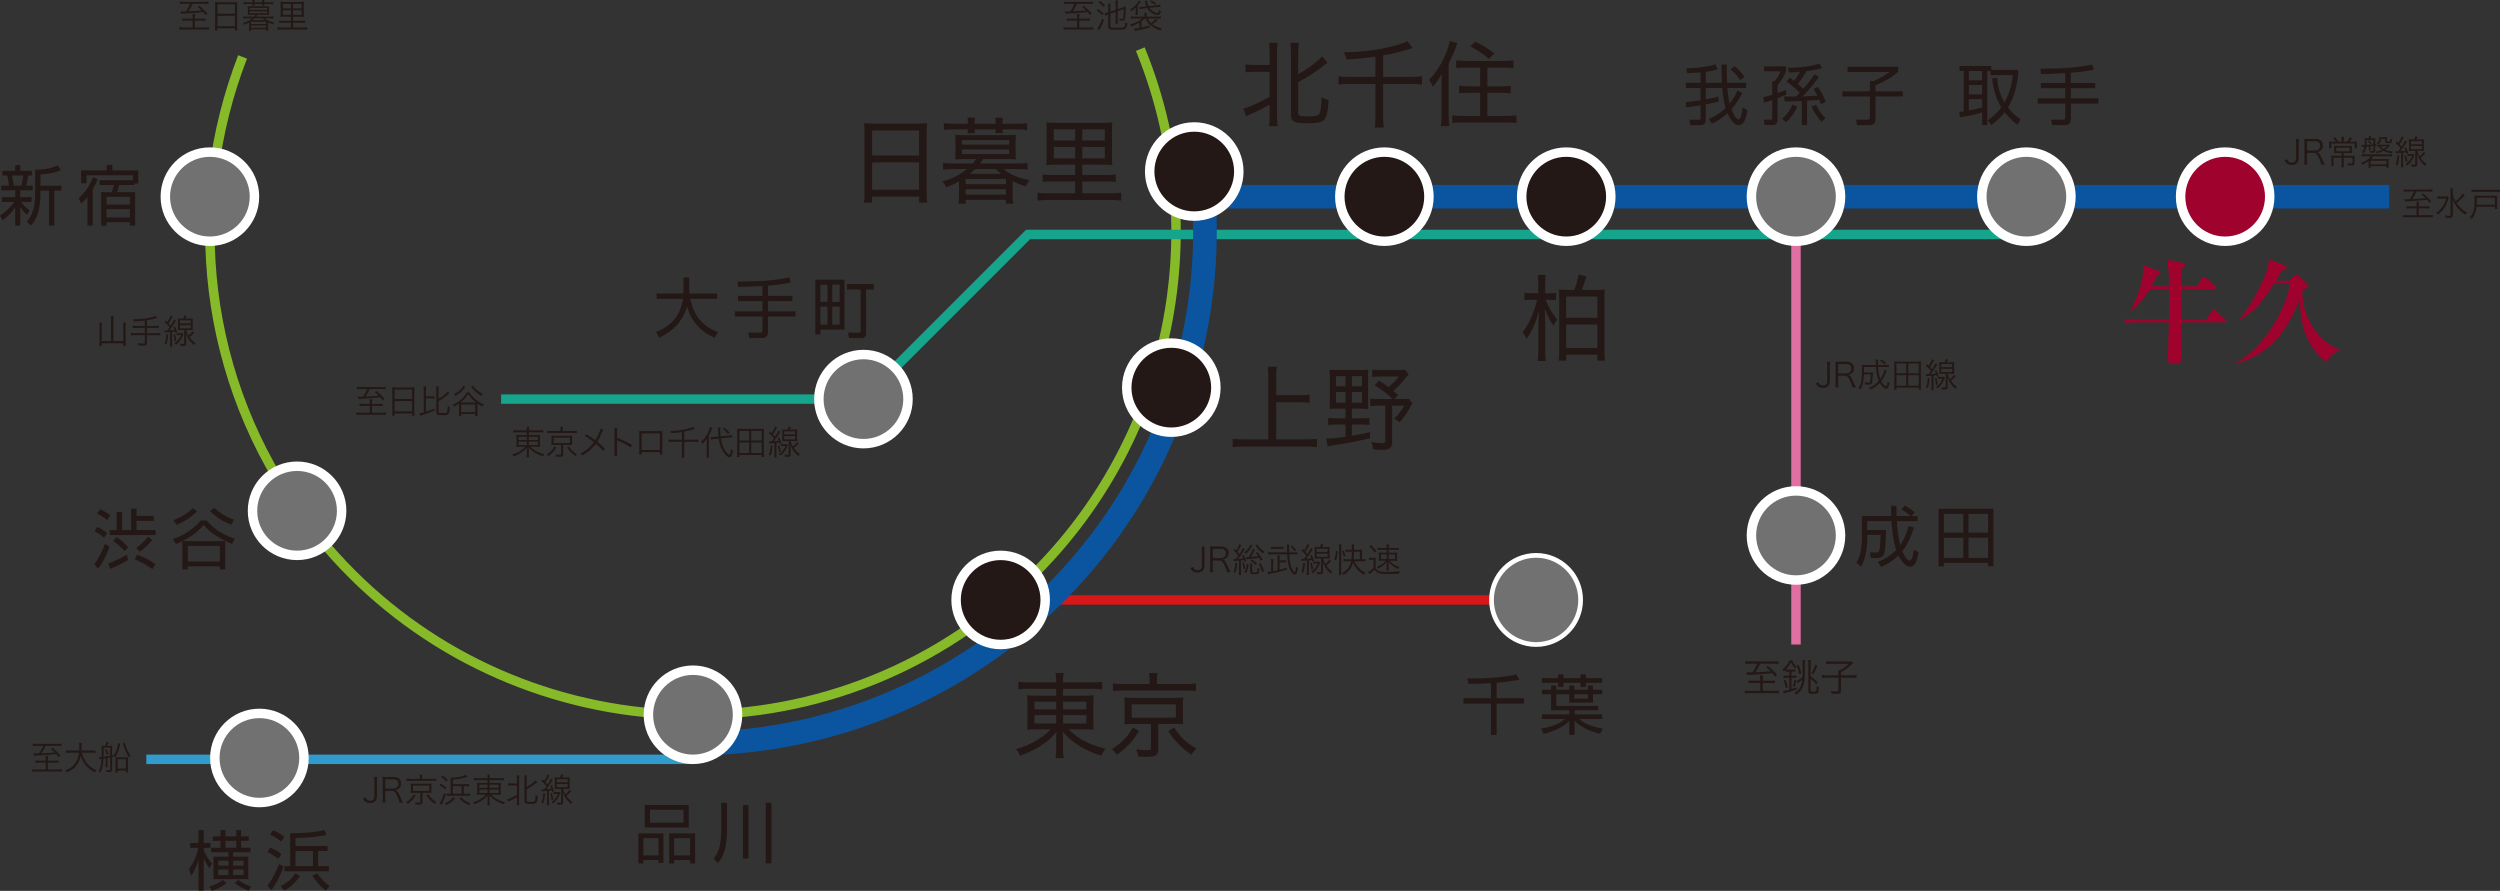 <?xml version="1.0" encoding="UTF-8"?><svg id="_レイヤー_2" xmlns="http://www.w3.org/2000/svg" viewBox="0 0 513.896 183.119"><rect x="0" y="0" width="513.896" height="183.119" fill="#333333" stroke="none"/><defs><style>.cls-1{stroke:#0b55a0;stroke-width:4.854px;}.cls-1,.cls-2,.cls-3,.cls-4,.cls-5,.cls-6,.cls-7,.cls-8,.cls-9,.cls-10{stroke-miterlimit:10;}.cls-1,.cls-2,.cls-6,.cls-7,.cls-8,.cls-9{fill:none;}.cls-2{stroke:#e070a1;}.cls-2,.cls-3,.cls-5,.cls-6,.cls-7,.cls-8,.cls-9,.cls-10{stroke-width:1.942px;}.cls-3,.cls-4{fill:#727171;}.cls-3,.cls-4,.cls-5,.cls-10{stroke:#fff;}.cls-4{stroke-width:.971px;}.cls-5,.cls-11{fill:#9f032d;}.cls-6{stroke:#d71718;}.cls-11,.cls-12{stroke-width:0px;}.cls-12,.cls-10{fill:#231815;}.cls-7{stroke:#87ba28;}.cls-8{stroke:#16a48d;}.cls-9{stroke:#319bce;}</style></defs><g id="_レイヤー_6"><line class="cls-2" x1="369.179" y1="40.428" x2="369.179" y2="132.486"/><line class="cls-1" x1="245.488" y1="40.428" x2="491.121" y2="40.428"/><line class="cls-6" x1="205.692" y1="123.323" x2="315.75" y2="123.323"/><path class="cls-7" d="M234.399,10.096c16.818,41.114,4.341,89.918-33.048,117.47-44.147,32.532-106.308,23.116-138.84-21.031-20.917-28.386-24.493-64.218-12.644-94.834"/><circle class="cls-3" cx="61.066" cy="104.999" r="9.162"/><path class="cls-12" d="M19.394,115.93c1.262-1.651,1.974-3.585,2.189-4.148l.939.604c-.711,1.921-1.289,3.089-2.363,4.539l-.765-.994ZM21.368,110.506c-.658-.592-1.383-1.021-1.934-1.289l.537-.9c.671.296,1.41.726,2.067,1.316l-.671.873ZM22.039,106.92c-.295-.255-.846-.738-2.095-1.343l.631-.886c.846.322,1.719.926,2.122,1.235l-.658.993ZM22.254,115.836c.859-.309,2.552-1.033,3.813-1.812l.255,1.074c-1.41.927-3.29,1.679-3.666,1.826l-.403-1.088ZM25.101,105.229v3.732h1.867v-4.391h1.115v1.477h3.531v1.021h-3.531v1.893h3.921v1.021h-9.453v-1.021h1.437v-3.732h1.114ZM25.611,113.271c-.564-.645-1.437-1.464-2.337-2.068l.685-.778c.886.563,1.732,1.289,2.404,2.081l-.752.766ZM31.318,116.991c-1.182-.873-2.068-1.356-3.612-2.015l.497-.967c1.208.443,2.376.98,3.76,1.975l-.645,1.007ZM28.001,112.627c.698-.483,1.652-1.249,2.444-2.296l.873.631c-1.007,1.329-2.122,2.108-2.591,2.431l-.726-.766Z"/><path class="cls-12" d="M35.519,110.787c2.216-.631,4.337-2.121,5.747-3.8h1.222c1.141,1.343,2.484,2.564,5.788,3.786l-.604,1.048c-4.042-1.745-5.196-3.196-5.801-3.948-.47.564-1.638,1.961-4.351,3.357h8.782v5.814h-1.115v-.631h-6.593v.631h-1.101v-5.814c-.658.322-.954.443-1.316.591l-.658-1.034ZM35.653,106.92c1.625-.563,3.034-1.518,4.001-2.471l.846.672c-1.007,1.061-2.686,2.162-4.189,2.779l-.658-.98ZM45.187,112.225h-6.579v3.182h6.579v-3.182ZM44.045,104.423c1.706,1.504,3.25,2.108,4.055,2.403l-.537,1.021c-1.786-.645-3.169-1.571-4.391-2.793l.873-.631Z"/><path class="cls-12" d="M43.036,178.446c-.363-.483-.806-1.142-1.168-2.148v6.781h-1.061v-6.352c-.563,1.934-1.235,2.9-1.517,3.304l-.43-1.424c.954-1.275,1.598-2.766,1.893-4.337h-1.678v-.994h1.732v-2.646h1.061v2.646h1.383v.994h-1.383v.39c.497,1.504,1.423,2.523,1.732,2.873l-.563.913ZM42.996,182.246c1.208-.336,2.108-.846,2.806-1.369l.752.631c-.738.658-2.175,1.369-2.98,1.611l-.578-.873ZM51.039,176.097v4.619h-7.157v-4.619h3.075v-.927h-3.572v-.913h1.947v-1.41h-1.584v-.913h1.584v-1.303h1.007v1.303h2.229v-1.303h.993v1.303h1.585v.913h-1.585v1.41h1.947v.913h-3.585v.927h3.115ZM46.957,177.949v-1.033h-2.082v1.033h2.082ZM46.957,179.883v-1.141h-2.082v1.141h2.082ZM48.568,172.847h-2.229v1.41h2.229v-1.41ZM47.924,176.916v1.033h2.135v-1.033h-2.135ZM47.924,178.742v1.141h2.135v-1.141h-2.135ZM51.106,183.119c-1.101-.39-2.175-1.074-2.86-1.598l.711-.645c.98.671,1.638,1.007,2.686,1.355l-.537.887Z"/><path class="cls-12" d="M54.971,182.059c1.396-1.772,2.256-4.096,2.376-4.432l.94.471c-.457,1.423-1.383,3.438-2.524,4.9l-.792-.939ZM57.173,176.553c-.578-.537-1.531-1.088-2.189-1.383l.537-.939c.175.066,1.396.51,2.323,1.355l-.671.967ZM57.777,173.008c-.832-.766-1.638-1.182-2.269-1.45l.618-.899c.698.255,1.746.873,2.323,1.383l-.672.967ZM57.71,182.18c1.222-.686,2.175-1.37,3.008-2.646l.94.523c-1.101,1.772-2.672,2.699-3.183,2.994l-.765-.872ZM67.338,174.928h-1.947v3.115h2.215v1.048h-9.144v-1.048h1.182v-6.754c2.86-.014,5.25-.188,7.036-.671l.43.993c-2.444.591-5.599.631-6.365.645v1.652h6.593v1.02ZM64.33,174.928h-3.585v3.115h3.585v-3.115ZM65.217,179.507c.523.819,1.41,1.866,2.524,2.646l-.779.913c-1.087-.859-1.987-1.866-2.752-3.048l1.007-.511Z"/><path class="cls-12" d="M5.532,44.193c-.43-.43-.873-.887-1.37-1.585v3.773h-1.034v-3.706c-.819,1.128-1.611,1.84-2.565,2.605l-.563-.967c1.128-.752,2.188-1.678,2.914-2.806H.376v-.98h2.752v-1.41H.241v-.967h1.611c0-.309-.201-1.504-.389-2.067H.483v-.967h2.645v-1.182h1.034v1.182h2.377v.967h-.725c-.041.201-.255,1.437-.443,2.067h1.356v.967h-2.565v1.41h2.323v.98h-2.188c.228.322.765.98,1.812,1.745l-.577.94ZM4.391,38.15c.175-.591.349-1.544.403-2.067h-2.35c.215.765.376,1.92.39,2.067h1.558ZM8.312,38.178h4.311v1.021h-1.45v7.184h-1.102v-7.184h-1.759v.685c0,4.068-1.275,5.707-1.853,6.459l-.994-.712c.618-.738,1.759-2.108,1.759-5.761v-4.981c1.652.014,3.169-.269,4.7-.899l.563,1.034c-1.074.403-2.202.711-4.176.859v2.296Z"/><path class="cls-12" d="M16.151,40.756c.577-.483,1.934-1.652,2.94-4.311l.994.376c-.215.51-.443,1.101-1.021,2.095v7.479h-1.088v-5.895c-.551.685-.94,1.021-1.275,1.316l-.551-1.061ZM27.659,38.03h-3.143c-.08.349-.322,1.128-.456,1.477h3.719v6.889h-1.087v-.726h-4.794v.726h-1.101v-6.889h2.189c.188-.51.362-1.235.43-1.477h-2.941v-.994h6.834v-1.007h-9.52v1.638h-1.115v-2.645h5.277v-1.115h1.142v1.115h5.317v2.686h-.752v.322ZM26.692,40.46h-4.794v1.598h4.794v-1.598ZM26.692,42.984h-4.794v1.719h4.794v-1.719Z"/><path class="cls-12" d="M136.378,171.309v6.083h-1.034v-.591h-3.102v.685h-1.034v-6.177h5.169ZM132.243,172.289v3.545h3.102v-3.545h-3.102ZM132.524,165.468h9.051v4.633h-9.051v-4.633ZM133.599,169.106h6.916v-2.658h-6.916v2.658ZM142.891,171.309v6.177h-1.034v-.685h-3.29v.685h-1.007v-6.177h5.331ZM138.567,172.289v3.545h3.29v-3.545h-3.29Z"/><path class="cls-12" d="M149.441,165.024v5.21c0,4.432-.859,6.057-1.893,7.171l-.846-.913c.833-1.088,1.571-2.283,1.571-6.298v-5.17h1.168ZM153.859,165.481v10.997h-1.142v-10.997h1.142ZM158.572,165.024v12.448h-1.168v-12.448h1.168Z"/><path class="cls-12" d="M140.491,57.035h1.195v3.289h5.72v1.115h-5.532c.833,3.518,2.377,5.479,5.72,6.861l-.752,1.128c-2.793-1.315-4.74-3.196-5.613-6.445-1.222,4.176-4.324,5.774-5.733,6.419l-.645-1.155c2-.778,4.86-2.431,5.572-6.808h-5.452v-1.115h5.519v-3.289Z"/><path class="cls-12" d="M157.878,60.821h4.995v1.074h-4.995v2.095h5.64v1.061h-5.64v3.223c0,.551-.215,1.209-1.168,1.209h-2.686l-.215-1.128,2.471.014c.161,0,.443,0,.443-.39v-2.928h-5.667v-1.061h5.667v-2.095h-5.008v-1.074h5.008v-2.027c-2.417.147-3.934.161-5.008.161l-.107-1.088c4.727.027,7.828-.241,10.648-.846l.322,1.061c-.671.148-2.014.416-4.7.631v2.108Z"/><path class="cls-12" d="M173.601,57.491v10.259h-4.969v1.021h-1.034v-11.279h6.002ZM170.096,58.512h-1.464v3.545h1.464v-3.545ZM170.096,63.023h-1.464v3.706h1.464v-3.706ZM172.593,58.512h-1.517v3.545h1.517v-3.545ZM172.593,63.023h-1.517v3.706h1.517v-3.706ZM178.031,68.436c0,.671-.215,1.061-1.074,1.061h-2.43l-.188-1.128,2.162.013c.335,0,.416-.134.416-.375v-8.5h-2.82v-1.115h5.532v1.115h-1.598v8.93Z"/><path class="cls-12" d="M211.627,141.583c-1.1,0-1.582.019-2.295.115v-1.562c.656.096,1.292.135,2.373.135h5.4v-.135c0-.791-.039-1.216-.135-1.813h1.678c-.097.598-.135,1.1-.135,1.813v.135h5.613c1.234,0,1.89-.039,2.449-.135v1.562c-.54-.077-1.369-.115-2.392-.115h-5.67v1.427h4.147c1.215,0,1.639-.02,2.16-.096-.058.598-.077,1.041-.077,2.006v3.086c0,1.138,0,1.311.077,2.006-.521-.078-1.08-.097-2.18-.097h-2.97c1.871,1.948,4.185,3.163,7.561,3.992-.405.56-.54.791-.849,1.446-1.697-.559-2.951-1.1-4.243-1.871-1.524-.906-2.507-1.716-3.684-3.047.039.482.058,1.119.058,1.466v1.794c0,1.021.039,1.562.135,2.16h-1.678c.096-.694.135-1.177.135-2.16v-1.794c0-.309.019-.945.058-1.446-.791.964-1.234,1.389-2.199,2.121-1.524,1.157-3.221,2.045-5.304,2.777-.309-.694-.443-.926-.81-1.389,1.774-.482,3.066-1.041,4.571-1.986,1.176-.752,1.833-1.273,2.546-2.063h-2.623c-1.234,0-1.639.019-2.218.097q.02-.154.058-.502c0-.135.019-.791.019-1.504v-3.048c0-1.042-.019-1.446-.077-2.044.482.076.984.096,2.141.096h3.838v-1.427h-5.478ZM212.63,144.244v1.562h4.475v-1.562h-4.475ZM212.63,147.002v1.717h4.475v-1.717h-4.475ZM218.512,145.807h4.802v-1.562h-4.802v1.562ZM218.512,148.719h4.802v-1.717h-4.802v1.717Z"/><path class="cls-12" d="M234.134,150.281c-1.427,2.257-2.469,3.375-4.59,4.88-.366-.56-.56-.791-1.022-1.177,1.234-.771,1.794-1.215,2.565-1.986.752-.791,1.138-1.331,1.755-2.469l1.292.752ZM236.313,139.943c0-.617-.038-1.061-.115-1.582h1.755c-.097.387-.135.868-.135,1.562v.676h5.824c.984,0,1.62-.039,2.18-.136v1.601c-.521-.096-1.042-.115-2.103-.115h-12.884c-1.022,0-1.543.02-2.063.115v-1.601c.56.097,1.196.136,2.18.136h5.361v-.656ZM232.823,148.815c-.791,0-1.196.02-1.716.077.058-.482.077-.849.077-1.562v-2.353c0-.771-.02-1.003-.077-1.601q.135.019.405.038c.193.02.752.038,1.312.038h8.641c.945,0,1.331-.019,1.774-.076-.058.481-.077.867-.077,1.601v2.353c0,.676.019,1.08.058,1.543-.482-.038-1.022-.058-1.755-.058h-3.375v5.208c0,1.234-.521,1.562-2.507,1.562-.367,0-.811-.019-1.62-.058-.077-.578-.154-.906-.405-1.485.791.116,1.446.174,2.122.174.752,0,.907-.077.907-.443v-4.957h-3.761ZM232.63,147.504h9.084v-2.72h-9.084v2.72ZM241.367,149.51c.713,1.157,1.118,1.658,1.89,2.411.791.771,1.389,1.195,2.681,1.967-.444.405-.733.771-1.022,1.273-1.196-.811-1.697-1.234-2.565-2.122-.887-.906-1.35-1.484-2.218-2.738l1.234-.791Z"/><path class="cls-12" d="M307.639,143.515h5.64v1.114h-5.64v6.445h-1.168v-6.445h-5.653v-1.114h5.653v-3.089c-2.619.161-3.801.148-4.646.135l-.201-1.115c.376,0,.792.014,1.41.014,2.524,0,6.553-.255,8.647-.846l.631,1.088c-1.518.349-3.33.537-4.673.645v3.169Z"/><path class="cls-12" d="M316.955,147.784v-.939h5.627v-.847h-3.746v-3.303h-1.881v-.913h1.881v-.859h1.074v.859h2.672v-.859h1.033v.859h2.78v-.859h1.061v.859h1.894v.913h-1.894v1.746h-4.874v-1.746h-2.672v2.403h8.606v.899h-4.847v.847h5.68v.939h-4.78c.778.672,1.96,1.464,4.901,2.001l-.564,1.047c-2.498-.563-4.217-1.651-5.236-2.672v2.914h-1.088v-2.9c-1.316,1.369-3.397,2.27-5.277,2.658l-.497-1.074c2.202-.335,3.854-1.033,4.929-1.974h-4.781ZM321.373,138.627v.766h3.519v-.766h1.087v.766h3.371v.967h-3.371v.872h-1.087v-.872h-3.519v.872h-1.074v-.872h-3.344v-.967h3.344v-.766h1.074ZM326.396,142.695h-2.78v.913h2.78v-.913Z"/><path class="cls-12" d="M262.333,90.314h6.095c.926,0,1.62-.039,2.295-.116v1.717c-.732-.097-1.408-.136-2.275-.136h-12.672c-.868,0-1.64.039-2.392.136v-1.717c.675.077,1.389.116,2.392.116h4.938v-12.865c0-.752-.039-1.33-.135-2.063h1.89c-.097.655-.135,1.292-.135,2.063v3.78h4.802c.83,0,1.447-.038,2.064-.115v1.697c-.656-.077-1.234-.116-2.064-.116h-4.802v7.619Z"/><path class="cls-12" d="M275.023,84.007c-.733,0-1.351.02-1.736.077.059-.463.077-1.118.077-1.852v-4.475c0-.791-.019-1.292-.077-1.774.579.058,1.139.077,1.813.077h4.417c.848,0,1.311-.02,1.755-.077-.039.425-.058.965-.058,1.774v4.552c0,.907.019,1.37.058,1.774-.348-.058-.926-.077-1.679-.077h-1.697v1.987h1.891c.752,0,1.157-.02,1.697-.097v1.466c-.54-.077-.906-.097-1.697-.097h-1.891v2.295c1.293-.212,1.987-.347,3.685-.752l.038,1.272c-2.854.656-4.609,1.004-7.155,1.408-.791.116-1.022.154-1.543.289l-.328-1.619c1.003,0,2.122-.116,3.993-.387v-2.507h-1.852c-.733,0-1.177.02-1.717.097v-1.466c.482.077,1.003.097,1.735.097h1.833v-1.987h-1.562ZM274.618,77.314v2.083h1.968v-2.083h-1.968ZM274.618,80.594v2.198h1.968v-2.198h-1.968ZM277.896,79.397h2.064v-2.083h-2.064v2.083ZM277.896,82.792h2.064v-2.198h-2.064v2.198ZM289.585,76.909q-.231.251-.888,1.062c-.752.926-1.292,1.504-2.275,2.391.348.29.502.425,1.003.85l-.791.81h1.466c.752,0,1.139-.02,1.485-.077l.752.926c-1.003,1.871-1.601,2.738-2.623,3.954-.386-.348-.655-.54-1.118-.771.926-.926,1.35-1.505,2.025-2.662h-2.45v7.503c0,1.195-.521,1.562-2.16,1.562-.521,0-.983-.02-1.755-.097-.097-.694-.154-.964-.348-1.505.945.174,1.602.251,2.142.251.56,0,.694-.097.694-.463v-7.252h-1.389c-.752,0-1.215.02-1.697.097v-1.562c.521.077.867.097,1.697.097h2.912c-1.041-1.042-1.967-1.755-3.684-2.835l.849-.965c.944.598,1.312.849,1.986,1.351.849-.714,1.523-1.428,2.122-2.18h-3.8c-.714,0-1.157.02-1.679.097v-1.523c.482.076.965.096,1.756.096h3.472c.752,0,1.138-.02,1.485-.077l.81.926Z"/><path class="cls-12" d="M177.715,27.256c0-.752-.038-1.37-.096-1.948.617.077,1.215.097,2.102.097h8.834c.906,0,1.466-.02,2.025-.097-.077.579-.096,1.1-.096,1.832v12.363c0,.964.038,1.523.115,2.16h-1.678v-1.234h-9.644v1.234h-1.678c.077-.598.115-1.273.115-2.141v-12.267ZM179.277,31.962h9.644v-5.131h-9.644v5.131ZM179.277,39.001h9.644v-5.613h-9.644v5.613Z"/><path class="cls-12" d="M197.87,32.694c-.521,0-1.061.02-1.524.058.039-.424.058-.849.058-1.292v-2.411c0-.444-.02-.907-.058-1.331.309.038.694.058,1.524.058h9.431c.81,0,1.196-.02,1.524-.058-.039.424-.058.81-.058,1.331v2.411c0,.502.019.888.058,1.292-.463-.039-1.022-.058-1.524-.058h-5.246c-.328.56-.347.579-.579.907h7.715c.868,0,1.446-.039,2.044-.116v1.389c-.617-.077-1.215-.116-2.044-.116h-2.874c.598.521.907.713,1.562,1.061,1.1.54,2.122.887,3.742,1.215q-.309.424-.791,1.273c-1.215-.405-1.871-.656-2.681-1.08v2.97c0,.598.039,1.1.116,1.678h-1.485v-.81h-8.274v.81h-1.485c.077-.598.115-1.118.115-1.678v-2.932c-.887.521-1.601.849-2.642,1.254-.116-.386-.367-.752-.83-1.215,1.968-.521,3.607-1.331,5.092-2.546h-2.835c-.829,0-1.485.039-2.063.116v-1.389c.598.077,1.195.116,2.063.116h4.031c.289-.347.405-.482.655-.907h-2.738ZM198.95,25.288c0-.463-.02-.732-.077-1.099h1.543c-.058.386-.058.598-.058,1.099v.154h4.301v-.154c0-.463-.02-.713-.077-1.099h1.562c-.058.367-.077.617-.077,1.119v.135h3.028c.83,0,1.505-.038,2.025-.115v1.408c-.694-.096-1.234-.135-1.986-.135h-3.067c.019.348.019.502.077.771h-1.543c.039-.27.058-.386.058-.771h-4.301c0,.367,0,.521.058.791h-1.543c.058-.366.058-.424.058-.791h-2.912c-.752,0-1.196.02-2.006.116v-1.408c.598.097,1.215.135,2.025.135h2.913v-.154ZM197.735,29.725h9.702v-.926h-9.702v.926ZM197.735,31.672h9.702v-.945h-9.702v.945ZM198.506,37.863h8.274v-1.08h-8.274v1.08ZM198.506,40.004h8.274v-1.119h-8.274v1.119ZM200.454,34.758c-.328.328-.598.579-1.08.964h6.403c-.347-.289-.424-.366-1.08-.964h-4.243Z"/><path class="cls-12" d="M217.291,33.852c-1.061,0-1.736.039-2.218.097.058-.56.077-.945.077-2.025v-4.667c0-1.119-.02-1.524-.077-2.103.501.077,1.061.097,2.141.097h9.258c1.1,0,1.62-.02,2.18-.097-.058.54-.077.906-.077,2.063v4.706c0,1.157.019,1.505.077,2.025-.521-.077-1.1-.097-2.199-.097h-3.973v2.103h5.092c.849,0,1.292-.02,1.774-.097v1.543c-.598-.077-1.022-.096-1.774-.096h-5.092v2.43h5.901c.945,0,1.524-.039,2.083-.116v1.62c-.694-.096-1.35-.135-2.121-.135h-12.903c-.771,0-1.466.039-2.16.135v-1.62c.482.077,1.196.116,2.122.116h5.613v-2.43h-4.86c-.771,0-1.215.019-1.813.096v-1.543c.463.077.965.097,1.813.097h4.86v-2.103h-3.723ZM216.616,26.6v2.295h4.397v-2.295h-4.397ZM216.616,30.207v2.353h4.397v-2.353h-4.397ZM222.479,28.895h4.629v-2.295h-4.629v2.295ZM222.479,32.56h4.629v-2.353h-4.629v2.353Z"/><path class="cls-12" d="M257.757,14.759c-.733,0-1.216.039-1.736.116v-1.64c.425.077.888.116,1.736.116h3.221v-2.488c0-.906-.038-1.466-.116-2.063h1.756c-.077.578-.116,1.118-.116,2.063v12.98c0,.945.039,1.504.116,2.102h-1.756c.078-.579.116-1.176.116-2.122v-2.314c-1.466.829-2.431,1.312-4.05,2.025-.29.135-.56.27-.771.366l-.579-1.601c.617-.135.983-.251,1.678-.56,1.524-.656,2.469-1.119,3.723-1.832v-5.15h-3.221ZM266.86,23.168c0,.367.077.521.327.617.251.096.791.154,1.659.154,1.601,0,2.141-.135,2.411-.636.231-.444.386-1.736.404-3.356.521.348.811.463,1.447.656-.116,2.237-.425,3.549-1.003,4.108-.231.212-.714.424-1.216.501-.424.077-1.118.116-2.082.116-1.389,0-1.987-.058-2.508-.231-.694-.231-.945-.636-.945-1.504v-12.729c0-1.022-.038-1.543-.115-2.063h1.735c-.077.636-.115,1.157-.115,2.063v4.378c1.292-.713,2.661-1.639,3.78-2.565.463-.367.829-.713,1.118-1.08l1.119,1.273c-.271.193-.309.212-.694.54-1.543,1.254-3.183,2.334-5.323,3.472v6.288Z"/><path class="cls-12" d="M282.732,11.635c-2.083.309-3.066.405-5.902.598-.115-.501-.327-1.022-.636-1.485,3.876-.019,8.004-.598,11.225-1.562.945-.29,1.428-.482,1.871-.752l1.1,1.447c-.231.058-.328.077-.599.173-1.986.617-3.645,1.022-5.477,1.331v4.417h5.805c1.003,0,1.582-.039,2.18-.135v1.735c-.694-.096-1.292-.135-2.16-.135h-5.824v6.615c0,1.157.038,1.678.135,2.314h-1.852c.115-.655.135-1.176.135-2.353v-6.577h-5.497c-.81,0-1.389.039-2.103.135v-1.735c.599.096,1.177.135,2.122.135h5.478v-4.166Z"/><path class="cls-12" d="M296.311,17.614c0-.752.02-1.466.077-2.411-.694,1.176-1.08,1.735-1.871,2.661-.173-.54-.327-.849-.771-1.446,1.524-1.62,2.623-3.317,3.491-5.458.405-1.003.694-1.929.771-2.546l1.562.463c-.502,1.446-.945,2.507-1.794,4.224v10.569c0,.868.038,1.523.135,2.257h-1.735c.096-.694.135-1.254.135-2.295v-6.018ZM301.422,13.892c-.752,0-1.466.038-2.083.096v-1.582c.521.077,1.138.116,2.063.116h7.618c.868,0,1.562-.039,2.103-.116v1.582c-.617-.058-1.331-.096-2.083-.096h-3.298v3.857h2.738c.811,0,1.485-.039,2.045-.116v1.543c-.56-.058-1.273-.096-2.025-.096h-2.758v4.745h3.818c.849,0,1.64-.039,2.16-.116v1.562c-.655-.058-1.35-.096-2.16-.096h-8.853c-.849,0-1.523.039-2.18.096v-1.562c.54.077,1.292.116,2.142.116h3.587v-4.745h-2.295c-.771,0-1.466.039-2.045.096v-1.543c.56.077,1.216.116,2.025.116h2.314v-3.857h-2.835ZM303.254,8.549c1.543.771,2.314,1.254,3.915,2.411l-1.099,1.176c-1.216-1.08-1.987-1.601-3.857-2.584l1.041-1.003Z"/><path class="cls-12" d="M316.207,58.506c0-1.061-.019-1.523-.096-1.986h1.62c-.077.481-.097,1.021-.097,1.967v1.794h.983c.54,0,.849-.02,1.254-.077v1.484c-.425-.038-.791-.058-1.254-.058h-.887c.636,1.601,1.272,2.7,2.392,4.089-.386.463-.579.733-.83,1.196-.829-1.254-1.292-2.18-1.755-3.568.058.849.097,2.469.097,2.989v5.594c0,1.021.039,1.735.115,2.275h-1.658c.097-.578.135-1.272.135-2.275v-5.034c0-.675.077-2.218.135-3.144-.463,1.793-.713,2.488-1.253,3.664-.425.906-.714,1.389-1.312,2.219-.309-.637-.502-.945-.83-1.331,1.254-1.524,2.373-4.012,3.01-6.674h-1.234c-.599,0-1.042.02-1.389.077v-1.504c.366.058.752.077,1.407.077h1.446v-1.774ZM323.613,59.586c.425-1.061.656-1.91.868-3.163l1.64.405c-.598,1.812-.714,2.121-.965,2.758h2.855c.944,0,1.33-.02,1.87-.077-.058.56-.077,1.022-.077,1.832v10.666c0,.771.039,1.581.116,2.121h-1.562v-1.215h-6.423v1.215h-1.523c.058-.501.097-1.195.097-2.16v-10.55c0-.868-.02-1.292-.077-1.909.578.058.983.077,1.909.077h1.272ZM321.936,65.333h6.423v-4.378h-6.423v4.378ZM321.936,71.524h6.423v-4.821h-6.423v4.821Z"/><path class="cls-12" d="M358.133,19.104c-.443.9-1.088,2.082-2.229,3.371.443,1.182,1.047,2.082,1.41,2.082.617,0,.832-1.854.899-2.484l.993.604c-.389,2.363-.993,3.062-1.799,3.062-1.008,0-1.894-1.491-2.31-2.444-1.356,1.235-2.592,1.854-3.183,2.148l-.672-.953c1.706-.792,2.699-1.558,3.465-2.283-.054-.161-.51-1.786-.698-4.123h-3.384v2.323c1.611-.282,2.095-.403,2.632-.523l.04,1.007c-1.248.282-1.974.43-2.672.551v3.155c0,1.114-.873,1.142-1.209,1.142h-1.96l-.188-1.142,1.894.014c.336,0,.403-.107.403-.363v-2.605c-1.679.269-2.323.349-2.954.43l-.121-1.061c.563-.067,1.518-.161,3.075-.416v-2.511h-3.035v-1.061h3.035v-2.148c-1.611.134-2.27.147-2.753.161l-.201-.994c2.35-.013,4.646-.335,6.028-.833l.417,1.061c-.537.148-1.276.35-2.431.483v2.27h3.33c-.027-.604-.107-3.223-.107-3.76h1.102c0,1.128,0,2.296.066,3.76h3.921v1.061h-3.867c.081.98.242,2.283.47,3.223.98-1.222,1.384-2.188,1.599-2.686l.993.483ZM357.703,16.499c-.47-.806-1.289-1.706-1.974-2.243l.806-.658c.416.322,1.102.832,2.081,2.188l-.913.712Z"/><path class="cls-12" d="M367.208,19.453c-.322.134-.806.349-1.812.738v4.283c0,.967-.269,1.222-1.249,1.222h-1.437l-.134-1.115,1.234.027c.417.013.484-.014.484-.43v-3.599c-.887.309-1.249.389-1.679.497l-.175-1.087c.457-.107.873-.215,1.854-.497v-2.793h.51c.51-.604.939-1.275,1.209-2.055h-3.397v-.993h4.524v.993c-.349,1.021-1.168,2.162-1.745,2.833v1.652c.712-.242,1.249-.47,1.705-.672l.107.994ZM366.309,24.408c.967-.792,1.611-1.638,2.148-2.9l.967.389c-.457,1.222-1.303,2.391-2.283,3.223l-.832-.711ZM373.667,17.868c.792,1.061,1.289,2.148,1.611,3.089l-.967.443c-.094-.282-.161-.483-.336-.886-.322.027-1.087.107-2.524.188v4.995h-1.088v-4.928c-1.771.067-2.631.081-3.531.067l-.08-1.007c.711.013,1.705.026,2.471.013.134-.134.322-.322.738-.765-.523-.578-1.477-1.45-2.726-2.323l.685-.766c.35.242.523.363.859.631.497-.591.939-1.302,1.249-1.867-1.316.135-1.921.148-2.31.161l-.215-.967c1.598-.013,3.988-.121,6.553-.846l.456.913c-.967.295-2.578.523-3.128.591-.403.685-1.289,2.001-1.84,2.646.631.523.899.806,1.128,1.034.993-1.182,1.53-1.826,2.323-3.035l.899.577c-1.679,2.202-1.88,2.471-3.317,3.988.095,0,1.396-.04,2.981-.161-.322-.671-.563-1.034-.778-1.356l.886-.43ZM373.305,21.534c.389.899,1.168,2.055,1.906,2.726l-.738.819c-.846-.886-1.558-1.947-2.095-3.142l.927-.403Z"/><path class="cls-12" d="M390.193,13.732v1.021c-1.061.913-2.27,1.759-4.659,2.807v1.208h5.612v1.074h-5.612v4.471c0,.994-.269,1.41-1.315,1.41h-2.512l-.174-1.142,2.35.027c.349,0,.483-.067.483-.511v-4.256h-5.653v-1.074h5.653v-2.095h.778c1.034-.43,2.431-1.222,3.276-1.88h-8.647v-1.061h10.42Z"/><path class="cls-12" d="M391.518,103.926c.886.484,1.423.859,2.055,1.384l-.645.765h1.248v1.048h-4.256c.053,1.464.322,3.531.697,4.928.847-1.275,1.289-2.431,1.732-3.975l1.061.376c-.281.94-.926,2.968-2.376,4.861.349.859,1.021,1.947,1.517,1.947.524,0,.766-1.531.847-2.243l.979.47c-.402,2.727-1.141,3.008-1.771,3.008-1.195,0-2.203-1.986-2.363-2.309-1.102,1.047-2.041,1.691-3.559,2.35l-.672-1.034c.672-.269,2.31-.94,3.773-2.444-.658-1.96-.873-4.148-.98-5.935h-4.981v1.826h3.854c0,.054-.026,3.894-.322,4.78-.094.269-.362.967-1.437.967h-1.356l-.201-1.128,1.329.014c.471,0,.564-.296.631-.497.175-.577.229-2.686.242-3.143h-2.739v.94c0,1.8-.376,4.068-1.275,5.6l-.94-.819c.256-.43.591-1.034.833-2.121.215-.994.295-2.498.295-2.659v-4.808h6.016c-.026-1.007-.04-1.49-.04-2.107h1.128c0,.591,0,1.141.026,2.107h2.888c-.779-.657-1.062-.872-1.88-1.342l.645-.807Z"/><path class="cls-12" d="M408.662,116.414v-.698h-9.09v.698h-1.088v-11.83h11.279v11.83h-1.102ZM403.573,105.632h-4.001v3.867h4.001v-3.867ZM403.573,110.533h-4.001v4.148h4.001v-4.148ZM408.662,105.632h-4.015v3.867h4.015v-3.867ZM408.662,114.682v-4.148h-4.015v4.148h4.015Z"/><path class="cls-12" d="M22.827,65.649c0-.264-.014-.438-.049-.646h.576c-.035.201-.048.375-.048.646v4.465h2.048v-3.173c0-.292-.014-.444-.042-.646h.548c-.028.235-.042.423-.042.652v3.457c0,.278.014.486.049.736h-.514v-.583h-4.436v.583h-.514c.035-.292.049-.451.049-.701v-3.465c0-.264-.014-.479-.049-.68h.549c-.028.194-.035.389-.035.673v3.146h1.909v-4.465Z"/><path class="cls-12" d="M29.765,65.893c-.923.118-1.396.153-2.277.181-.042-.181-.076-.25-.18-.431,1.021,0,1.944-.076,2.874-.222.834-.139,1.43-.299,1.771-.473l.382.41c-1.111.312-1.298.354-2.118.472v1.167h1.68c.327,0,.535-.015.736-.042v.486c-.195-.028-.431-.042-.736-.042h-1.68v1.09h1.986c.319,0,.528-.014.729-.042v.493c-.215-.027-.416-.041-.729-.041h-1.986v1.604c0,.431-.167.548-.756.548-.271,0-.674-.021-1.042-.062-.021-.187-.049-.277-.125-.479.438.076.882.118,1.18.118.222,0,.291-.049.291-.201v-1.527h-2.138c-.312,0-.521.014-.729.041v-.493c.194.028.403.042.729.042h2.138v-1.09h-1.75c-.278,0-.528.014-.736.042v-.486c.201.027.41.042.736.042h1.75v-1.104Z"/><path class="cls-12" d="M33.809,67.92c.104.014.153.021.271.021.049,0,.16,0,.292-.007.208-.277.368-.5.486-.659-.403-.479-.646-.722-1.042-1.069l.25-.326c.16.152.222.208.333.319.389-.597.604-1.027.674-1.333l.43.181c-.048.069-.09.139-.167.284-.215.417-.423.764-.681,1.139.174.188.236.257.424.479.41-.625.604-.979.694-1.229l.402.216c-.125.188-.277.424-.458.708-.229.354-.528.777-.902,1.264.625-.042.639-.042,1.062-.098-.09-.25-.125-.333-.25-.576l.312-.146c.236.493.326.715.486,1.235l-.34.167c-.042-.167-.056-.222-.09-.34-.306.041-.361.049-.625.076v2.298c0,.306.007.5.042.694h-.486c.028-.208.042-.424.042-.694v-2.256q-.222.014-.805.055c-.118.008-.181.015-.285.035l-.069-.438ZM34.593,68.795c-.146,1.257-.174,1.389-.389,2.027l-.375-.188c.215-.583.306-1.014.375-1.916l.389.076ZM35.975,68.705c.146.514.222.833.291,1.332l-.354.133c-.062-.528-.139-.917-.264-1.361l.326-.104ZM37.704,68.705q-.056.104-.208.458c-.132.319-.396.764-.611,1.027-.194.229-.438.465-.722.694-.084-.132-.16-.216-.298-.319.68-.479,1.048-.944,1.36-1.694h-.451c-.201,0-.333.007-.472.035v-.438c.146.027.25.034.479.034h.354c.18,0,.271-.007.361-.027l.208.229ZM37.655,65.497c.125-.299.181-.451.215-.639l.479.09c-.09.216-.132.299-.25.549h.882c.319,0,.472-.007.66-.027-.021.187-.028.347-.028.652v1.117c0,.299.007.459.028.639-.181-.021-.368-.027-.653-.027h-.701c.111.438.215.701.472,1.132.326-.285.541-.514.861-.917l.312.292c-.368.396-.59.611-.972.938.382.556.722.889,1.243,1.249-.118.104-.194.202-.291.39-.382-.292-.59-.5-.861-.848-.423-.534-.611-.916-.833-1.646.048.625.069.973.069,1.292v.874c0,.375-.167.493-.673.493-.132,0-.389-.014-.521-.021-.028-.208-.055-.306-.125-.444.271.042.486.062.666.062.181,0,.236-.035.236-.146v-2.701h-.653c-.291,0-.486.007-.66.027.021-.18.028-.367.028-.646v-1.117c0-.271-.007-.459-.028-.646.181.021.34.027.653.027h.444ZM36.975,66.482h2.242v-.631h-2.242v.631ZM36.975,67.496h2.242v-.652h-2.242v.652Z"/><path class="cls-12" d="M472.574,28.555c-.042.257-.056.431-.056.778v3.096c0,.472-.09.799-.284,1.049-.229.291-.611.437-1.118.437-.485,0-.882-.146-1.146-.416-.132-.132-.208-.25-.347-.527l.548-.229c.091.215.146.312.243.416.167.181.41.271.708.271.591,0,.854-.306.854-1v-3.096c0-.334-.014-.535-.056-.778h.652Z"/><path class="cls-12" d="M477.158,33.832c-.021-.208-.118-.493-.41-1.188-.402-.951-.673-1.222-1.229-1.222h-1.284v1.625c0,.354.014.535.056.785h-.646c.042-.25.056-.438.056-.778v-3.721c0-.298-.014-.521-.056-.798.243.014.438.021.757.021h1.527c1.007,0,1.562.472,1.562,1.333,0,.444-.132.778-.417,1.021-.201.18-.374.264-.749.347.284.083.458.271.708.764.166.326.333.687.548,1.166.118.271.216.479.312.646h-.735ZM475.881,30.943c.312,0,.597-.111.784-.299.181-.173.264-.402.264-.701,0-.59-.347-.909-1.007-.909h-1.687v1.909h1.646Z"/><path class="cls-12" d="M481.332,28.617c0-.173-.014-.361-.034-.507h.507c-.021.153-.035.312-.035.507v.514h.701c.257-.312.402-.528.59-.889l.417.16c-.223.347-.354.527-.527.729h.784c.375,0,.556-.007.771-.028-.021.18-.027.361-.027.632v.347c0,.139.014.277.027.396h-.458v-.972h-4.86v.959h-.458c.021-.16.028-.306.028-.424v-.368c0-.229-.008-.389-.028-.569.167.021.375.028.715.028h.736c-.167-.278-.319-.479-.576-.771l.416-.146c.278.347.417.548.632.916h.681v-.514ZM480.416,31.457c-.292,0-.473.007-.625.028.014-.139.021-.243.021-.569v-.403c0-.229-.007-.396-.021-.548.174.021.416.028.652.028h2.375c.284,0,.479-.007.639-.028-.015.167-.021.298-.021.555v.396c0,.34.007.444.021.569-.181-.021-.424-.028-.681-.028h-1.014v.569h1.597c.354,0,.514-.007.667-.028-.021.153-.028.34-.028.611v.923c0,.375-.146.479-.666.479-.194,0-.41-.007-.701-.027-.021-.188-.042-.278-.098-.417.271.035.549.056.729.056.25,0,.306-.028.306-.16v-1.048h-1.805v1.277c0,.285.014.514.034.709h-.499c.021-.222.034-.444.034-.709v-1.277h-1.659v.972c0,.34.007.535.034.68h-.506c.021-.194.034-.416.034-.688v-.777c0-.243-.007-.423-.027-.604.18.021.409.028.652.028h1.472v-.569h-.916ZM480.235,30.36v.736h2.777v-.736h-2.777Z"/><path class="cls-12" d="M486.244,32.109c-.361,0-.569.007-.777.035v-.444c.208.027.402.035.777.035h4.68c.36,0,.576-.007.771-.035v.444c-.215-.028-.431-.035-.771-.035h-3.048c-.229.285-.312.382-.535.59h3.041c.333,0,.486-.007.646-.035-.027.222-.034.403-.034.632v.562c0,.187.014.382.042.611h-.486v-.319h-3.229v.312h-.472c.027-.167.041-.334.041-.597v-.771c-.431.333-.708.5-1.291.771-.091-.181-.153-.264-.264-.382.521-.174.896-.368,1.305-.673.299-.222.479-.396.729-.702h-1.125ZM485.474,29.818c.083.007.159.007.229.007.062,0,.083,0,.367-.014.021-.25.028-.368.028-.764,0-.312-.007-.444-.035-.632.188.021.348.028.528.028h.235c.091-.174.139-.306.188-.486l.431.076c-.076.16-.146.312-.201.41h.521c.229,0,.354-.007.507-.028-.021.153-.027.298-.027.514v.673l.229-.027v.326l-.229.035v1.076c0,.153-.062.278-.167.34-.069.042-.167.055-.354.055-.152,0-.305-.007-.465-.021-.014-.146-.035-.222-.104-.389.181.035.403.062.562.062.118,0,.153-.035.153-.152v-.923c-.292.042-.368.048-.584.069v.375c0,.298,0,.375.021.493h-.396c.021-.16.027-.271.027-.493v-.334c-.243.021-.299.028-.521.049-.091.618-.229.965-.562,1.402-.104-.111-.174-.16-.34-.243.305-.382.43-.646.514-1.132l-.153.014c-.201.021-.235.021-.347.048l-.056-.416ZM486.48,29.173c0,.243-.007.403-.021.618.521-.035.959-.076,1.41-.132v-.882h-1.389v.396ZM486.966,28.874c.229.167.354.278.584.528l-.271.208c-.222-.271-.312-.361-.576-.556l.264-.181ZM487.32,33.79h3.229v-.736h-3.229v.736ZM491.284,29.95c-.048.042-.069.062-.11.111-.236.264-.549.528-.868.736.424.181.854.285,1.521.368q-.056.09-.194.375c-.819-.16-1.222-.284-1.681-.534-.444.236-.764.347-1.396.507-.055-.146-.097-.215-.201-.347.535-.077.882-.174,1.285-.361-.312-.215-.515-.423-.723-.729-.111.007-.152.014-.257.028v-.382c.16.021.243.028.438.028h1.569c.215,0,.312-.007.416-.028l.201.229ZM490.25,28.187c.223,0,.319-.007.451-.028-.021.097-.027.215-.027.361v.479c0,.084.041.104.194.104.291,0,.375-.014.424-.056.055-.049.083-.188.104-.528.111.056.208.084.348.111-.077.75-.132.805-.806.805-.514,0-.639-.056-.639-.298v-.604h-.84c-.015.59-.188.889-.667,1.152-.083-.132-.146-.201-.264-.291.208-.111.292-.167.361-.25.132-.153.201-.382.201-.688,0-.111-.007-.208-.021-.298.146.021.25.028.451.028h.729ZM489.299,30.075c.223.243.403.389.681.556.291-.174.465-.306.715-.556h-1.396Z"/><path class="cls-12" d="M492.419,31.089c.104.014.152.021.271.021.049,0,.16,0,.292-.007.208-.278.368-.5.485-.66-.402-.479-.646-.722-1.041-1.069l.25-.326c.159.153.222.208.333.319.389-.597.604-1.027.674-1.333l.431.181c-.049.069-.091.139-.167.285-.215.416-.424.764-.681,1.139.174.187.236.257.424.479.409-.625.604-.979.694-1.229l.402.215c-.125.188-.277.423-.458.708-.229.354-.527.778-.902,1.264.625-.042.639-.042,1.062-.097-.091-.25-.125-.334-.25-.576l.312-.146c.236.493.327.715.486,1.236l-.34.167c-.042-.167-.056-.222-.091-.34-.305.042-.36.048-.624.076v2.298c0,.306.007.5.041.694h-.485c.027-.208.041-.423.041-.694v-2.256q-.222.014-.806.056c-.117.007-.18.014-.284.035l-.069-.438ZM493.203,31.964c-.146,1.256-.173,1.389-.389,2.027l-.375-.188c.216-.584.306-1.014.375-1.917l.389.077ZM494.585,31.874c.146.514.223.833.292,1.333l-.354.132c-.062-.527-.139-.916-.264-1.361l.326-.104ZM496.313,31.874q-.056.104-.208.458c-.132.32-.396.764-.611,1.028-.194.229-.438.465-.722.694-.083-.132-.16-.215-.299-.319.681-.479,1.049-.944,1.361-1.694h-.451c-.202,0-.334.007-.473.035v-.437c.146.027.25.035.479.035h.354c.181,0,.271-.007.361-.028l.208.229ZM496.266,28.666c.124-.298.18-.451.215-.639l.479.09c-.09.215-.132.298-.25.548h.882c.319,0,.473-.007.66-.028-.021.188-.028.347-.028.653v1.118c0,.298.007.458.028.639-.181-.021-.368-.028-.653-.028h-.701c.111.438.216.701.473,1.132.326-.285.541-.514.86-.916l.312.291c-.367.396-.59.611-.972.938.382.555.722.889,1.243,1.25-.118.104-.194.201-.292.389-.382-.291-.59-.5-.861-.847-.423-.535-.61-.916-.833-1.646.049.625.069.972.069,1.291v.875c0,.375-.166.493-.673.493-.132,0-.389-.014-.521-.021-.028-.208-.056-.306-.125-.444.271.042.485.062.666.062s.236-.035.236-.146v-2.701h-.652c-.292,0-.486.007-.66.028.021-.181.028-.368.028-.646v-1.118c0-.271-.007-.458-.028-.646.181.021.341.028.652.028h.445ZM495.585,29.652h2.242v-.632h-2.242v.632ZM495.585,30.666h2.242v-.653h-2.242v.653Z"/><path class="cls-12" d="M376.196,74.363c-.042.257-.056.431-.056.777v3.097c0,.473-.09.799-.284,1.049-.229.291-.611.438-1.118.438-.485,0-.882-.146-1.146-.417-.132-.132-.208-.25-.347-.527l.548-.229c.091.216.146.312.243.417.167.181.41.271.708.271.591,0,.854-.306.854-1v-3.097c0-.333-.014-.534-.056-.777h.652Z"/><path class="cls-12" d="M380.78,79.64c-.021-.208-.118-.492-.41-1.187-.402-.951-.673-1.223-1.229-1.223h-1.284v1.625c0,.354.014.534.056.784h-.646c.042-.25.056-.438.056-.777v-3.722c0-.298-.014-.521-.056-.798.243.014.438.021.757.021h1.527c1.007,0,1.562.473,1.562,1.333,0,.444-.132.777-.417,1.021-.201.181-.374.264-.749.348.284.083.458.271.708.764.166.326.333.688.548,1.166.118.271.216.479.312.646h-.735ZM379.503,76.752c.312,0,.597-.111.784-.299.181-.174.264-.402.264-.701,0-.59-.347-.909-1.007-.909h-1.687v1.909h1.646Z"/><path class="cls-12" d="M387.836,76.203c-.021.035-.09.188-.208.466-.396.923-.527,1.173-.923,1.693.215.438.389.66.701.924.125.097.235.159.298.159.111,0,.229-.36.312-.999.146.146.25.229.375.305-.09.459-.146.646-.25.848-.11.222-.25.333-.43.333-.181,0-.459-.16-.729-.431-.208-.201-.396-.458-.576-.777-.569.604-1.125,1.007-1.923,1.382-.111-.167-.181-.236-.341-.354.868-.347,1.5-.784,2.062-1.438-.319-.742-.521-1.729-.591-2.888h-2.443c0,.604-.007.84-.014,1.132h1.326c.25,0,.367-.007.521-.028q-.021.146-.049.778c-.042.784-.111,1.291-.208,1.492-.104.216-.257.277-.646.277-.25,0-.417-.014-.729-.062-.014-.181-.027-.285-.083-.452.382.084.59.111.819.111.229,0,.284-.062.333-.368.049-.291.083-.812.09-1.36h-1.388c-.042.889-.098,1.402-.223,1.916-.118.493-.243.792-.527,1.215-.125-.146-.223-.229-.368-.312.257-.36.389-.652.486-1.041.152-.625.229-1.562.229-2.916,0-.465-.007-.576-.041-.812.242.028.492.035.847.035h2.048c-.027-.854-.034-.965-.069-1.125h.534c-.027.139-.034.306-.034.569,0,.125,0,.229.014.556h1.514c.389,0,.569-.007.743-.042v.473c-.216-.028-.41-.035-.778-.035h-1.465c.049.993.202,1.833.459,2.499.416-.597.777-1.402.854-1.909l.472.188ZM387.454,74.919c-.389-.354-.534-.465-.999-.736l.298-.242c.459.264.542.319.993.687l-.292.292Z"/><path class="cls-12" d="M394.407,80.105v-.424h-4.575v.424h-.486c.027-.25.042-.486.042-.806v-4.312c0-.257-.015-.472-.035-.694.264.028.486.035.799.035h3.943c.306,0,.527-.007.791-.035-.027.216-.034.417-.034.694v4.312c0,.319.014.569.041.806h-.485ZM389.832,76.724h1.992v-1.992h-1.992v1.992ZM389.832,79.279h1.992v-2.159h-1.992v2.159ZM392.262,76.724h2.146v-1.992h-2.146v1.992ZM392.262,79.279h2.146v-2.159h-2.146v2.159Z"/><path class="cls-12" d="M395.882,76.897c.104.014.152.021.271.021.049,0,.16,0,.292-.007.208-.277.368-.5.485-.659-.402-.479-.646-.722-1.041-1.069l.25-.326c.159.152.222.208.333.319.389-.597.604-1.027.674-1.333l.431.181c-.049.069-.091.139-.167.284-.215.417-.424.764-.681,1.139.174.188.236.257.424.479.409-.625.604-.979.694-1.229l.402.216c-.125.188-.277.424-.458.708-.229.354-.527.777-.902,1.264.625-.042.639-.042,1.062-.098-.091-.25-.125-.333-.25-.576l.312-.146c.236.493.327.715.486,1.235l-.34.167c-.042-.167-.056-.222-.091-.34-.305.041-.36.049-.624.076v2.298c0,.306.007.5.041.694h-.485c.027-.208.041-.424.041-.694v-2.256q-.222.014-.806.055c-.117.008-.18.015-.284.035l-.069-.438ZM396.666,77.772c-.146,1.257-.173,1.389-.389,2.027l-.375-.188c.216-.583.306-1.014.375-1.916l.389.076ZM398.048,77.682c.146.515.223.834.292,1.334l-.354.132c-.062-.528-.139-.917-.264-1.361l.326-.104ZM399.776,77.682q-.056.104-.208.459c-.132.319-.396.764-.611,1.027-.194.229-.438.465-.722.694-.083-.132-.16-.216-.299-.319.681-.479,1.049-.944,1.361-1.694h-.451c-.202,0-.334.007-.473.035v-.438c.146.027.25.034.479.034h.354c.181,0,.271-.007.361-.027l.208.229ZM399.729,74.475c.124-.299.18-.451.215-.639l.479.09c-.09.216-.132.299-.25.549h.882c.319,0,.473-.007.66-.027-.021.187-.028.347-.028.652v1.117c0,.299.007.459.028.639-.181-.021-.368-.027-.653-.027h-.701c.111.438.216.701.473,1.132.326-.285.541-.514.86-.917l.312.292c-.367.396-.59.611-.972.938.382.556.722.889,1.243,1.249-.118.104-.194.202-.292.39-.382-.292-.59-.5-.861-.848-.423-.534-.61-.916-.833-1.646.049.625.069.973.069,1.292v.874c0,.375-.166.493-.673.493-.132,0-.389-.014-.521-.021-.028-.208-.056-.306-.125-.444.271.042.485.062.666.062s.236-.035.236-.146v-2.701h-.652c-.292,0-.486.007-.66.027.021-.18.028-.367.028-.646v-1.117c0-.271-.007-.459-.028-.646.181.021.341.027.652.027h.445ZM399.048,75.461h2.242v-.632h-2.242v.632ZM399.048,76.474h2.242v-.652h-2.242v.652Z"/><path class="cls-12" d="M106.305,88.85c-.41,0-.59.008-.819.042v-.485c.236.034.444.048.84.048h1.972v-.056c0-.305-.014-.465-.048-.673h.514c-.035.208-.049.402-.049.673v.056h2.076c.451,0,.68-.014.868-.048v.485c-.194-.027-.479-.042-.854-.042h-2.09v.577h1.514c.438,0,.604-.008.791-.035-.021.194-.028.347-.028.729v1.021c0,.416,0,.521.028.735-.188-.034-.382-.041-.791-.041h-1.194c.75.777,1.576,1.222,2.86,1.541-.125.166-.173.236-.264.438-.625-.209-1.062-.396-1.562-.688-.548-.319-.944-.646-1.375-1.139.014.181.021.409.021.541v.709c0,.375.007.555.049.771h-.514c.035-.236.048-.41.048-.771v-.701c0-.133.007-.341.021-.535-.299.361-.465.521-.819.792-.562.43-1.173.749-1.937,1.014-.104-.209-.146-.285-.257-.417.639-.174,1.131-.389,1.687-.743.451-.291.708-.5.972-.812h-1.014c-.444,0-.611.007-.806.041l.007-.09c.014-.146.021-.264.021-.646v-1.007c0-.403-.007-.528-.028-.75.167.034.354.042.771.042h1.381v-.577h-1.993ZM106.604,89.787v.639h1.694v-.639h-1.694ZM106.604,90.78v.701h1.694v-.701h-1.694ZM108.714,90.426h1.847v-.639h-1.847v.639ZM108.714,91.481h1.847v-.701h-1.847v.701Z"/><path class="cls-12" d="M114.361,92.002c-.507.812-.902,1.229-1.638,1.743-.132-.188-.181-.243-.319-.361.416-.25.625-.41.896-.688.291-.292.444-.507.673-.931l.389.236ZM115.222,88.329c0-.222-.014-.402-.048-.583h.548c-.035.139-.048.319-.048.583v.257h2.145c.347,0,.569-.014.771-.048v.492c-.181-.034-.368-.041-.757-.041h-4.61c-.375,0-.555.007-.743.041v-.492c.208.034.423.048.771.048h1.972v-.257ZM113.959,91.454c-.278,0-.417.007-.618.027.021-.181.028-.312.028-.562v-.784c0-.271-.007-.368-.028-.576.194.021.326.027.618.027h3.02c.333,0,.479-.007.639-.027-.021.166-.028.305-.028.576v.784c0,.243.007.382.021.556-.181-.014-.368-.021-.632-.021h-1.208v1.93c0,.396-.181.521-.764.521-.153,0-.444-.014-.681-.027-.021-.188-.042-.271-.118-.459.285.049.521.07.75.07.306,0,.361-.028.361-.167v-1.867h-1.36ZM113.806,91.072h3.346v-1.091h-3.346v1.091ZM116.958,91.759c.257.417.396.598.681.875.291.292.5.451.965.729-.139.125-.229.229-.319.382-.41-.285-.583-.424-.875-.723-.333-.34-.507-.556-.833-1.021l.382-.243Z"/><path class="cls-12" d="M124.021,88.344c-.09.132-.118.194-.215.423-.451,1.062-.666,1.486-1.021,2.027.597.493,1.042.917,1.597,1.493l-.389.43c-.368-.472-.812-.916-1.514-1.506-.729.999-1.576,1.729-2.791,2.416-.125-.209-.18-.271-.361-.417,1.111-.541,2-1.291,2.763-2.318-.632-.507-1.285-.938-1.868-1.257l.347-.368c.68.41,1.027.639,1.805,1.208.326-.514.576-1.014.819-1.617.173-.424.208-.535.243-.736l.584.223Z"/><path class="cls-12" d="M126.28,93.73c.028-.188.042-.354.042-.729v-4.312c0-.368-.014-.534-.042-.708h.597c-.028.181-.035.326-.035.722v1.299c1.069.382,1.875.764,3.09,1.465l-.299.514c-.652-.458-1.61-.972-2.589-1.375-.104-.041-.153-.069-.215-.118l-.014.007c.021.14.027.236.027.41v2.09c0,.389.007.541.035.735h-.597Z"/><path class="cls-12" d="M131.914,92.946v.493h-.535c.021-.153.028-.292.028-.521v-3.771c0-.284-.007-.375-.028-.541.139.014.271.021.541.021h3.701c.298,0,.382,0,.541-.021-.021.166-.021.257-.021.541v3.756c0,.209.007.389.021.535h-.528v-.493h-3.721ZM135.635,89.086h-3.721v3.409h3.721v-3.409Z"/><path class="cls-12" d="M140.171,88.809c-.798.125-1.354.188-2.159.229-.042-.166-.097-.305-.201-.451,1.389-.014,2.874-.229,4.047-.597.334-.104.459-.16.639-.264l.334.431c-.084.027-.104.034-.215.069-.708.229-1.264.375-1.958.5v1.652h2.124c.361,0,.569-.015.778-.049v.534c-.25-.034-.459-.049-.764-.049h-2.138v2.451c0,.41.007.59.048.819h-.583c.035-.229.048-.417.048-.84v-2.431h-2.02c-.285,0-.479.015-.743.049v-.534c.215.034.416.049.75.049h2.013v-1.569Z"/><path class="cls-12" d="M145.256,90.995c0-.326.007-.562.027-.86-.264.451-.43.652-.902,1.117-.132-.235-.153-.257-.291-.389.701-.646,1.194-1.333,1.562-2.18.146-.34.257-.681.298-.931l.486.174q-.062.152-.16.402c-.139.368-.368.826-.576,1.194v3.693c0,.326.014.576.048.826h-.541c.035-.235.049-.458.049-.847v-2.201ZM148.192,90.113c.181,1.118.438,1.868.875,2.527.319.479.666.819.84.819.084,0,.139-.062.194-.229.062-.195.111-.507.16-.917.174.152.278.229.41.299-.16.992-.354,1.36-.722,1.36-.479,0-1.173-.742-1.645-1.749-.257-.562-.444-1.236-.569-2.069l-.944.098c-.291.027-.479.055-.688.104l-.028-.5c.084.007.111.007.139.007.132,0,.368-.014.562-.034l.903-.091c-.049-.443-.076-.86-.084-1.215-.007-.298-.021-.492-.048-.632l.535-.007c-.028.132-.035.257-.035.459,0,.416.021.771.09,1.347l1.632-.167c.396-.042.535-.062.701-.111l.042.5h-.167c-.09,0-.334.014-.528.035l-1.625.166ZM148.866,87.899c.444.347.681.562,1.118,1.021l-.334.319c-.285-.368-.646-.723-1.083-1.076l.298-.264Z"/><path class="cls-12" d="M156.569,93.939v-.424h-4.576v.424h-.486c.028-.25.042-.486.042-.806v-4.312c0-.257-.014-.472-.035-.694.264.028.486.035.798.035h3.944c.305,0,.527-.007.791-.035-.028.216-.035.417-.035.694v4.312c0,.319.014.569.042.806h-.486ZM151.993,90.558h1.993v-1.992h-1.993v1.992ZM151.993,93.113h1.993v-2.159h-1.993v2.159ZM154.423,90.558h2.146v-1.992h-2.146v1.992ZM154.423,93.113h2.146v-2.159h-2.146v2.159Z"/><path class="cls-12" d="M158.043,90.731c.104.014.153.021.271.021.049,0,.16,0,.292-.007.208-.277.368-.5.486-.659-.403-.479-.646-.722-1.042-1.069l.25-.326c.16.152.222.208.333.319.389-.597.604-1.027.674-1.333l.43.181c-.048.069-.09.139-.167.284-.215.417-.423.764-.681,1.139.174.188.236.257.424.479.41-.625.604-.979.694-1.229l.402.216c-.125.188-.277.424-.458.708-.229.354-.528.777-.902,1.264.625-.042.639-.042,1.062-.098-.09-.25-.125-.333-.25-.576l.312-.146c.236.493.326.715.486,1.235l-.34.167c-.042-.167-.056-.222-.09-.34-.306.041-.361.049-.625.076v2.298c0,.306.007.5.042.694h-.486c.028-.208.042-.424.042-.694v-2.256q-.222.014-.805.055c-.118.008-.181.015-.285.035l-.069-.438ZM158.828,91.606c-.146,1.257-.174,1.389-.389,2.027l-.375-.188c.215-.583.306-1.014.375-1.916l.389.076ZM160.209,91.516c.146.515.222.834.291,1.334l-.354.132c-.062-.528-.139-.917-.264-1.361l.326-.104ZM161.938,91.516q-.056.104-.208.459c-.132.319-.396.764-.611,1.027-.194.229-.438.465-.722.694-.084-.132-.16-.216-.298-.319.68-.479,1.048-.944,1.36-1.694h-.451c-.201,0-.333.007-.472.035v-.438c.146.027.25.034.479.034h.354c.18,0,.271-.007.361-.027l.208.229ZM161.889,88.309c.125-.299.181-.451.215-.639l.479.09c-.09.216-.132.299-.25.549h.882c.319,0,.472-.007.66-.027-.021.187-.028.347-.028.652v1.117c0,.299.007.459.028.639-.181-.021-.368-.027-.653-.027h-.701c.111.438.215.701.472,1.132.326-.285.541-.514.861-.917l.312.292c-.368.396-.59.611-.972.938.382.556.722.889,1.243,1.249-.118.104-.194.202-.291.39-.382-.292-.59-.5-.861-.848-.423-.534-.611-.916-.833-1.646.048.625.069.973.069,1.292v.874c0,.375-.167.493-.673.493-.132,0-.389-.014-.521-.021-.028-.208-.055-.306-.125-.444.271.042.486.062.666.062.181,0,.236-.035.236-.146v-2.701h-.653c-.291,0-.486.007-.66.027.021-.18.028-.367.028-.646v-1.117c0-.271-.007-.459-.028-.646.181.021.34.027.653.027h.444ZM161.209,89.295h2.242v-.632h-2.242v.632ZM161.209,90.308h2.242v-.652h-2.242v.652Z"/><path class="cls-12" d="M77.541,159.709c-.042.257-.055.431-.055.777v3.097c0,.473-.09.799-.285,1.049-.229.291-.611.438-1.118.438-.486,0-.881-.146-1.146-.417-.132-.132-.208-.25-.347-.527l.549-.229c.09.216.146.312.243.417.167.181.41.271.709.271.59,0,.854-.306.854-1v-3.097c0-.333-.014-.534-.055-.777h.652Z"/><path class="cls-12" d="M82.125,164.985c-.021-.208-.118-.492-.41-1.187-.403-.951-.674-1.223-1.229-1.223h-1.285v1.625c0,.354.014.534.056.784h-.646c.042-.25.056-.438.056-.777v-3.722c0-.298-.014-.521-.056-.798.243.014.438.021.757.021h1.527c1.007,0,1.562.473,1.562,1.333,0,.444-.132.777-.416,1.021-.201.181-.375.264-.75.348.285.083.459.271.709.764.167.326.333.688.548,1.166.118.271.215.479.312.646h-.736ZM80.848,162.098c.312,0,.597-.111.785-.299.181-.174.264-.402.264-.701,0-.59-.347-.909-1.006-.909h-1.688v1.909h1.646Z"/><path class="cls-12" d="M85.446,163.514c-.507.812-.902,1.229-1.638,1.743-.132-.188-.181-.243-.319-.361.416-.25.625-.41.896-.688.291-.292.444-.507.673-.931l.389.236ZM86.307,159.841c0-.222-.014-.402-.048-.583h.548c-.035.139-.048.319-.048.583v.257h2.145c.347,0,.569-.014.771-.048v.492c-.18-.034-.368-.041-.756-.041h-4.61c-.375,0-.555.007-.743.041v-.492c.208.034.423.048.771.048h1.972v-.257ZM85.043,162.966c-.278,0-.417.007-.618.027.021-.181.028-.312.028-.562v-.784c0-.271-.007-.368-.028-.576.194.021.326.027.618.027h3.02c.333,0,.479-.007.639-.027-.021.166-.028.305-.028.576v.784c0,.243.007.382.021.556-.181-.014-.368-.021-.632-.021h-1.208v1.93c0,.396-.181.521-.764.521-.153,0-.444-.014-.681-.027-.021-.188-.042-.271-.118-.459.285.049.521.07.75.07.306,0,.361-.028.361-.167v-1.867h-1.36ZM84.891,162.584h3.346v-1.091h-3.346v1.091ZM88.042,163.271c.257.417.396.598.681.875.291.292.5.451.965.729-.139.125-.229.229-.319.382-.41-.285-.584-.424-.875-.723-.333-.34-.507-.556-.833-1.021l.382-.243Z"/><path class="cls-12" d="M91.663,163.243c-.236.784-.437,1.298-.701,1.826-.076.159-.146.298-.201.416l-.423-.333c.326-.382.666-1.159.951-2.159l.375.25ZM90.601,161.084c.507.291.777.479,1.173.812l-.25.382c-.444-.417-.688-.598-1.173-.861l.25-.333ZM90.948,159.39c.451.306.722.528,1.111.931l-.299.34c-.41-.451-.652-.666-1.097-.958l.285-.312ZM93.558,164.125c-.583.639-1.007.958-1.819,1.36-.097-.174-.153-.235-.291-.368.486-.201.708-.326,1.055-.583.298-.215.423-.34.673-.659l.382.25ZM95.981,163.167c.319,0,.479-.007.653-.042v.472c-.194-.021-.396-.034-.653-.034h-3.499c-.271,0-.451.007-.646.027v-.465c.194.027.368.042.611.042h.201v-2.444c0-.375-.007-.652-.027-.84.048.007.083.007.111.007.451,0,1.375-.118,1.972-.25.479-.104.882-.243,1.083-.361l.347.382c-.861.312-1.826.5-3.048.604v.931h2.708c.312,0,.479-.015.653-.042v.479c-.229-.028-.389-.035-.653-.035h-.472v1.569h.659ZM94.884,161.598h-1.798v1.569h1.798v-1.569ZM94.829,163.882c.285.312.423.438.722.646.389.264.632.389,1.159.59-.146.153-.18.202-.291.403-.514-.236-.743-.368-1.09-.625-.326-.229-.507-.389-.875-.764l.375-.25Z"/><path class="cls-12" d="M98.226,160.361c-.41,0-.59.008-.819.042v-.485c.236.034.444.048.84.048h1.972v-.056c0-.305-.014-.465-.048-.673h.514c-.035.208-.049.402-.049.673v.056h2.076c.451,0,.68-.014.868-.048v.485c-.194-.027-.479-.042-.854-.042h-2.09v.577h1.514c.438,0,.604-.008.791-.035-.021.194-.028.347-.028.729v1.021c0,.416,0,.521.028.735-.188-.034-.382-.041-.791-.041h-1.194c.75.777,1.576,1.222,2.86,1.541-.125.166-.173.236-.264.438-.625-.209-1.062-.396-1.562-.688-.548-.319-.944-.646-1.375-1.139.014.181.021.409.021.541v.709c0,.375.007.555.049.771h-.514c.035-.236.048-.41.048-.771v-.701c0-.133.007-.341.021-.535-.299.361-.465.521-.819.792-.562.43-1.173.749-1.937,1.014-.104-.209-.146-.285-.257-.417.639-.174,1.131-.389,1.687-.743.451-.291.708-.5.972-.812h-1.014c-.444,0-.611.007-.806.041l.007-.09c.014-.146.021-.264.021-.646v-1.007c0-.403-.007-.528-.028-.75.167.034.354.042.771.042h1.381v-.577h-1.993ZM98.525,161.299v.639h1.694v-.639h-1.694ZM98.525,162.292v.701h1.694v-.701h-1.694ZM100.635,161.938h1.847v-.639h-1.847v.639ZM100.635,162.993h1.847v-.701h-1.847v.701Z"/><path class="cls-12" d="M105.054,161.459c-.25,0-.438.014-.611.041v-.499c.139.027.306.041.611.041h1.208v-.944c0-.305-.014-.514-.042-.722h.535c-.035.188-.042.402-.042.722v4.659c0,.326.007.527.042.729h-.535c.028-.201.042-.416.042-.735v-.868c-.465.264-.896.479-1.528.764-.111.056-.201.098-.271.132l-.188-.479c.222-.056.354-.098.611-.209.541-.235.868-.402,1.375-.701v-1.93h-1.208ZM108.262,164.562c0,.125.027.181.118.215.097.035.319.056.653.056.611,0,.826-.056.923-.236.084-.166.153-.632.16-1.173.153.104.243.139.438.201-.042.75-.16,1.215-.347,1.402-.167.167-.465.223-1.167.223-1,0-1.229-.111-1.229-.577v-4.582c0-.347-.014-.541-.042-.715h.535c-.035.222-.042.417-.042.715v1.666c.521-.291,1.014-.624,1.437-.972.173-.146.298-.264.403-.396l.347.382c-.098.076-.132.097-.257.201-.569.465-1.104.819-1.93,1.271v2.319Z"/><path class="cls-12" d="M111.277,162.243c.104.014.153.021.271.021.049,0,.16,0,.292-.007.208-.277.368-.5.486-.659-.403-.479-.646-.722-1.042-1.069l.25-.326c.16.152.222.208.333.319.389-.597.604-1.027.674-1.333l.43.181c-.048.069-.09.139-.167.284-.215.417-.423.764-.681,1.139.174.188.236.257.424.479.41-.625.604-.979.694-1.229l.402.216c-.125.188-.277.424-.458.708-.229.354-.528.777-.902,1.264.625-.042.639-.042,1.062-.098-.09-.25-.125-.333-.25-.576l.312-.146c.236.493.326.715.486,1.235l-.34.167c-.042-.167-.056-.222-.09-.34-.306.041-.361.049-.625.076v2.298c0,.306.007.5.042.694h-.486c.028-.208.042-.424.042-.694v-2.256q-.222.014-.805.055c-.118.008-.181.015-.285.035l-.069-.438ZM112.062,163.118c-.146,1.257-.174,1.389-.389,2.027l-.375-.188c.215-.583.306-1.014.375-1.916l.389.076ZM113.443,163.027c.146.515.222.834.291,1.334l-.354.132c-.062-.528-.139-.917-.264-1.361l.326-.104ZM115.172,163.027q-.056.104-.208.459c-.132.319-.396.764-.611,1.027-.194.229-.438.465-.722.694-.084-.132-.16-.216-.298-.319.68-.479,1.048-.944,1.36-1.694h-.451c-.201,0-.333.007-.472.035v-.438c.146.027.25.034.479.034h.354c.18,0,.271-.007.361-.027l.208.229ZM115.124,159.82c.125-.299.181-.451.215-.639l.479.09c-.09.216-.132.299-.25.549h.882c.319,0,.472-.007.66-.027-.021.187-.028.347-.028.652v1.117c0,.299.007.459.028.639-.181-.021-.368-.027-.653-.027h-.701c.111.438.215.701.472,1.132.326-.285.541-.514.861-.917l.312.292c-.368.396-.59.611-.972.938.382.556.722.889,1.243,1.249-.118.104-.194.202-.291.39-.382-.292-.59-.5-.861-.848-.423-.534-.611-.916-.833-1.646.048.625.069.973.069,1.292v.874c0,.375-.167.493-.673.493-.132,0-.389-.014-.521-.021-.028-.208-.055-.306-.125-.444.271.042.486.062.666.062.181,0,.236-.035.236-.146v-2.701h-.653c-.291,0-.486.007-.66.027.021-.18.028-.367.028-.646v-1.117c0-.271-.007-.459-.028-.646.181.021.34.027.653.027h.444ZM114.443,160.807h2.242v-.632h-2.242v.632ZM114.443,161.819h2.242v-.652h-2.242v.652Z"/><path class="cls-12" d="M247.64,112.341c-.042.257-.055.431-.055.777v3.097c0,.473-.09.799-.285,1.049-.229.291-.611.438-1.118.438-.486,0-.881-.146-1.146-.417-.132-.132-.208-.25-.347-.527l.549-.229c.09.216.146.312.243.417.167.181.41.271.709.271.59,0,.854-.306.854-1v-3.097c0-.333-.014-.534-.055-.777h.652Z"/><path class="cls-12" d="M252.224,117.617c-.021-.208-.118-.492-.41-1.187-.403-.951-.674-1.223-1.229-1.223h-1.285v1.625c0,.354.014.534.056.784h-.646c.042-.25.056-.438.056-.777v-3.722c0-.298-.014-.521-.056-.798.243.014.438.021.757.021h1.527c1.007,0,1.562.473,1.562,1.333,0,.444-.132.777-.416,1.021-.201.181-.375.264-.75.348.285.083.459.271.709.764.167.326.333.688.548,1.166.118.271.215.479.312.646h-.736ZM250.946,114.729c.312,0,.597-.111.785-.299.181-.174.264-.402.264-.701,0-.59-.347-.909-1.006-.909h-1.688v1.909h1.646Z"/><path class="cls-12" d="M254.01,114.903c.021-.008.042-.008.069-.008q.278-.374.479-.659c-.319-.451-.521-.681-.979-1.11l.243-.319c.16.166.188.194.319.326.312-.493.548-.986.618-1.292l.43.209q-.069.104-.222.396c-.181.347-.333.604-.576.958.188.215.215.25.396.486.403-.611.584-.944.688-1.243l.417.229c-.069.09-.118.159-.223.333-.382.632-.791,1.229-1.146,1.673q.521-.021,1.09-.083c-.083-.194-.139-.299-.319-.604l.292-.146c.257.417.409.736.604,1.264l-.34.152c-.049-.159-.069-.222-.104-.326q-.319.035-.659.069v2.306c0,.271.014.5.042.688h-.486c.028-.195.042-.431.042-.688v-2.264c-.208.014-.319.021-.507.035-.375.021-.416.027-.548.048l-.062-.458c.146.021.201.028.326.028h.118ZM254.336,115.715c-.069.903-.173,1.402-.402,2.042l-.368-.174c.236-.598.326-1.042.382-1.938l.389.069ZM255.676,115.569c.139.473.188.701.278,1.271l-.361.132c-.056-.556-.111-.826-.25-1.305l.333-.098ZM257.426,112.112c-.042.069-.056.09-.125.229-.139.278-.368.625-.527.833-.188.236-.375.41-.702.66-.104-.146-.173-.216-.319-.312.403-.264.688-.542.931-.924.181-.291.264-.451.319-.659l.424.174ZM255.808,117.562c.312-.624.431-1.034.486-1.707l.389.083c-.104.784-.222,1.215-.493,1.826l-.382-.202ZM259.21,115.271c-.174-.319-.229-.416-.348-.604-.86.118-1.068.146-2.276.25-.188.014-.258.021-.396.056l-.083-.451c.09.007.139.007.208.007.098,0,.118,0,.361-.015.444-.715.688-1.2.826-1.687l.438.174c-.354.701-.59,1.139-.812,1.485.639-.049.965-.083,1.521-.152-.159-.236-.25-.354-.5-.653l.333-.188c.466.569.681.875,1.104,1.549l-.375.229ZM257.426,115.84c-.021.16-.035.326-.035.535v1.097c0,.083.014.111.049.132.062.035.208.056.382.056.361,0,.534-.035.59-.118.069-.097.091-.277.111-.791.125.083.223.118.389.146-.097,1.076-.152,1.139-1.125,1.139-.646,0-.798-.083-.798-.438v-1.194c0-.222-.014-.368-.042-.562h.479ZM257.356,115.007c.444.285.749.535,1.034.833l-.299.312c-.34-.396-.569-.583-1.034-.882l.299-.264ZM258.467,111.903c.292.598.812,1.139,1.444,1.5-.111.111-.181.201-.271.368-.569-.375-1.014-.826-1.402-1.417-.084-.132-.104-.159-.16-.235l.389-.216ZM259.112,115.743c.361.632.535,1.014.75,1.652l-.402.208c-.216-.75-.389-1.166-.708-1.708l.36-.152Z"/><path class="cls-12" d="M262.607,114.723c0-.285-.014-.431-.041-.583h.507c-.028.173-.035.333-.035.583v.472h.723c.284,0,.396-.007.569-.034v.451c-.167-.028-.306-.035-.569-.035h-.723v1.534c.514-.125.806-.208,1.465-.409l.015.416c-1.348.39-2.167.584-3.485.834-.118.021-.174.034-.368.083l-.111-.493c.174,0,.431-.027.736-.076v-1.944c0-.291-.014-.451-.042-.617h.5c-.028.18-.035.347-.035.604v1.889c.41-.083.473-.098.896-.188v-2.485ZM265.989,113.535c.298,0,.5-.014.694-.042v.486c-.194-.027-.424-.042-.723-.042h-.944c.049,1.028.181,1.868.382,2.486.209.631.535,1.152.723,1.152.083,0,.159-.125.222-.382.035-.16.062-.348.104-.729.152.146.25.216.396.285-.159.965-.354,1.354-.681,1.354-.451,0-.979-.743-1.263-1.791-.174-.646-.271-1.361-.327-2.375h-3.221c-.285,0-.507.015-.716.042v-.486c.188.028.41.042.723.042h3.2c-.014-.319-.014-.59-.021-.972,0-.271-.014-.458-.042-.598h.528c-.028.14-.042.334-.042.618,0,.083.007.402.021.951h.986ZM263.83,112.854c-.181-.027-.348-.034-.605-.034h-1.36c-.257,0-.438.007-.611.034v-.472c.181.027.326.034.611.034h1.354c.292,0,.424-.007.611-.034v.472ZM266.101,113.313c-.271-.417-.452-.64-.812-.959l.326-.194c.396.348.556.528.819.924l-.333.229Z"/><path class="cls-12" d="M267.484,114.875c.104.014.152.021.271.021.049,0,.16,0,.292-.007.208-.277.368-.5.485-.659-.402-.479-.646-.722-1.041-1.069l.25-.326c.159.152.222.208.333.319.389-.597.604-1.027.674-1.333l.431.181c-.049.069-.091.139-.167.284-.215.417-.424.764-.681,1.139.174.188.236.257.424.479.409-.625.604-.979.694-1.229l.402.216c-.125.188-.277.424-.458.708-.229.354-.527.777-.902,1.264.625-.042.639-.042,1.062-.098-.09-.25-.124-.333-.249-.576l.312-.146c.236.493.327.715.486,1.235l-.34.167c-.042-.167-.056-.222-.091-.34-.305.041-.36.049-.624.076v2.298c0,.306.007.5.041.694h-.485c.027-.208.041-.424.041-.694v-2.256q-.222.014-.806.055c-.117.008-.18.015-.284.035l-.069-.438ZM268.269,115.75c-.146,1.257-.173,1.389-.389,2.027l-.375-.188c.216-.583.306-1.014.375-1.916l.389.076ZM269.65,115.66c.146.514.223.833.292,1.332l-.354.133c-.062-.528-.139-.917-.264-1.361l.326-.104ZM271.379,115.66q-.056.104-.208.458c-.132.319-.396.764-.611,1.027-.194.229-.438.465-.722.694-.083-.132-.16-.216-.299-.319.681-.479,1.049-.944,1.361-1.694h-.451c-.202,0-.334.007-.473.035v-.438c.146.027.25.034.479.034h.354c.181,0,.271-.007.361-.027l.208.229ZM271.33,112.452c.125-.299.181-.451.216-.639l.479.09c-.09.216-.132.299-.249.549h.881c.319,0,.473-.007.66-.027-.021.187-.028.347-.028.652v1.117c0,.299.007.459.028.639-.181-.021-.368-.027-.652-.027h-.702c.111.438.216.701.473,1.132.326-.285.541-.514.86-.917l.312.292c-.367.396-.59.611-.972.938.382.556.722.889,1.243,1.249-.118.104-.194.202-.292.39-.382-.292-.59-.5-.861-.848-.423-.534-.61-.916-.833-1.646.049.625.069.973.069,1.292v.874c0,.375-.166.493-.673.493-.132,0-.389-.014-.521-.021-.028-.208-.056-.306-.125-.444.271.042.485.062.666.062s.236-.035.236-.146v-2.701h-.652c-.292,0-.486.007-.66.027.021-.18.028-.367.028-.646v-1.117c0-.271-.007-.459-.028-.646.181.021.341.027.653.027h.443ZM270.65,113.438h2.242v-.631h-2.242v.631ZM270.65,114.451h2.242v-.652h-2.242v.652Z"/><path class="cls-12" d="M274.27,115.021c.216-.583.306-1.062.334-1.798l.375.098c-.062.86-.146,1.298-.354,1.874l-.354-.174ZM275.214,118.208c.035-.229.049-.5.049-.792v-4.832c0-.264-.014-.465-.049-.701h.535c-.035.236-.049.431-.049.701v4.86c0,.291.014.527.049.764h-.535ZM276.241,114.459c-.097-.459-.201-.75-.402-1.174l.312-.152c.208.43.326.75.438,1.152l-.348.174ZM278.429,115.361c.451,1.083,1.208,1.86,2.256,2.333-.125.146-.201.271-.284.451-1.069-.569-1.882-1.473-2.271-2.534-.291,1.152-.889,1.943-1.923,2.555-.091-.167-.16-.25-.312-.382.479-.264.791-.507,1.118-.875.354-.409.59-.902.735-1.548h-.847c-.285,0-.542.014-.736.041v-.485c.174.027.424.041.729.041h.923c.049-.444.069-.854.069-1.396v-.152h-.632c-.305,0-.492.007-.68.035v-.479c.188.028.389.035.688.035h.624v-.438c0-.271-.014-.466-.048-.667h.527c-.035.216-.049.382-.049.667v.438h1.076c.292,0,.465-.007.604-.028-.021.146-.028.333-.028.604v1.381h.132c.223,0,.41-.014.591-.041v.485c-.194-.027-.431-.041-.701-.041h-1.562ZM279.539,113.41h-1.222v.111c0,.485-.027,1.104-.069,1.437h1.291v-1.548Z"/><path class="cls-12" d="M281.403,114.639c.167.028.278.035.535.035h.34c.208,0,.361-.007.535-.035-.028.223-.035.39-.035.736v1.354c.333.646.791.841,1.938.841,1.354,0,2.367-.049,3.033-.14-.104.243-.118.285-.159.514-.715.028-1.479.042-2.264.042-1.208,0-1.59-.042-1.985-.208-.341-.146-.556-.333-.792-.688-.319.326-.492.472-.819.722-.09.069-.166.132-.271.223l-.229-.458c.319-.146.742-.466,1.117-.833v-1.681h-.438c-.229,0-.333.007-.507.035v-.459ZM281.813,112.035c.465.444.722.729,1.11,1.236l-.354.312c-.375-.542-.625-.833-1.076-1.271l.319-.278ZM283.785,113.021c-.306,0-.458.007-.632.042v-.473c.181.035.333.042.666.042h1.223v-.229c0-.188-.015-.368-.042-.507h.493c-.028.153-.042.299-.042.493v.243h1.451c.319,0,.451-.007.632-.042v.473c-.181-.035-.306-.042-.59-.042h-1.493v.583h1.104c.265,0,.452-.007.653-.034-.021.188-.028.333-.028.624v.452c0,.312.007.465.028.652-.167-.021-.341-.028-.667-.028h-.93c.305.299.416.396.646.562.444.333.791.507,1.43.75-.118.152-.166.236-.235.409-.562-.257-.826-.409-1.243-.722-.326-.257-.486-.402-.777-.757.014.16.021.382.021.611v.597c0,.223.014.382.042.562h-.493c.027-.174.042-.34.042-.562v-.604c0-.285.007-.417.027-.598-.264.319-.409.466-.694.688-.333.271-.569.424-1.069.681-.097-.167-.146-.229-.277-.361.583-.25.951-.465,1.389-.819.159-.132.25-.215.458-.438h-.799c-.312,0-.485.007-.666.028.021-.208.027-.368.027-.639v-.431c0-.277-.007-.444-.027-.659.208.027.396.034.674.034h.958v-.583h-1.257ZM283.854,113.973v.931h1.188v-.931h-1.188ZM285.451,114.903h1.312v-.931h-1.312v.931Z"/><path class="cls-12" d="M496.748,42.095c0-.208-.015-.41-.042-.618h.534c-.027.208-.041.389-.041.618v.333h1.465c.299,0,.527-.014.722-.035v.472c-.215-.021-.423-.035-.708-.035h-1.479v1.402h2.152c.319,0,.527-.014.742-.042v.493c-.229-.028-.423-.042-.735-.042h-4.645c-.292,0-.515.014-.729.042v-.493c.208.028.41.042.736.042h2.027v-1.402h-1.396c-.285,0-.5.014-.716.035v-.479c.202.028.396.042.716.042h1.396v-.333ZM494.817,39.374c-.284,0-.514.014-.729.042v-.486c.194.028.409.042.729.042h4.443c.326,0,.528-.014.736-.042v.486c-.201-.028-.417-.042-.723-.042h-2.555c-.257.583-.5,1.035-.847,1.548.847-.014,1.867-.09,2.729-.188-.299-.306-.424-.424-.799-.736l.319-.236c.757.632,1.118.993,1.646,1.646l-.347.285c-.243-.312-.341-.431-.507-.625-1.125.139-2.625.257-3.701.285-.444.014-.673.028-.854.049l-.083-.479c.146.014.243.021.514.021.181,0,.291,0,.583-.007.368-.548.583-.951.847-1.562h-1.402Z"/><path class="cls-12" d="M503.374,40.63c-.056.139-.062.167-.146.43-.375,1.257-1.083,2.305-2.068,3.062-.132-.16-.209-.222-.389-.347.451-.299.791-.618,1.152-1.083.444-.584.708-1.111.916-1.861h-1.146c-.291,0-.493.014-.659.042v-.507c.173.028.347.035.673.035h.743c.368,0,.527-.007.659-.028l.265.257ZM506.657,40.124q-.09.09-.194.215c-.166.195-.639.674-.896.91q-.194.174-.59.486c.243.361.521.701.819.993.416.41.784.68,1.354.972-.174.153-.25.243-.368.438-.569-.34-1.055-.757-1.492-1.271-.306-.354-.556-.722-.785-1.152-.166-.312-.235-.479-.367-.882.041.604.056.986.056,1.354v2.055c0,.438-.14.556-.632.556-.265,0-.549-.014-.882-.049-.015-.201-.042-.298-.111-.479.389.069.659.097.931.097.194,0,.235-.035.235-.201v-4.742c0-.25-.014-.472-.048-.701h.548c-.041.222-.056.444-.056.694v.479c.091.493.25.91.583,1.486.785-.66,1.243-1.159,1.466-1.597l.43.34Z"/><path class="cls-12" d="M509.077,42.477c-.104,1.083-.361,1.75-.972,2.527-.194-.188-.236-.222-.396-.326.771-.896.966-1.618.966-3.652,0-.375-.007-.583-.028-.812.223.021.382.028.694.028h3.326c.284,0,.472-.007.659-.028-.021.181-.027.334-.027.625v1.437c0,.327.007.514.034.694h-.493v-.493h-3.763ZM513.896,39.471c-.243-.035-.424-.042-.771-.042h-4.318c-.319,0-.535.014-.771.042v-.493c.222.028.43.042.771.042h4.318c.354,0,.548-.014.771-.042v.493ZM512.84,42.067v-1.417h-3.707v.625c0,.188-.014.618-.035.791h3.742Z"/><path class="cls-12" d="M361.835,139.547c0-.239-.017-.471-.048-.71h.614c-.032.239-.048.447-.048.71v.384h1.684c.343,0,.606-.017.83-.04v.543c-.247-.024-.487-.04-.814-.04h-1.699v1.611h2.474c.367,0,.606-.016.854-.048v.567c-.263-.032-.486-.048-.846-.048h-5.339c-.335,0-.59.016-.838.048v-.567c.239.032.471.048.846.048h2.331v-1.611h-1.604c-.327,0-.574.016-.822.04v-.551c.231.031.455.048.822.048h1.604v-.384ZM359.616,136.419c-.327,0-.591.016-.838.048v-.559c.224.032.471.048.838.048h5.107c.375,0,.606-.016.846-.048v.559c-.231-.032-.479-.048-.83-.048h-2.937c-.295.67-.574,1.189-.974,1.779.974-.016,2.146-.104,3.136-.215-.343-.352-.486-.487-.917-.846l.367-.271c.869.726,1.284,1.141,1.891,1.891l-.398.327c-.279-.358-.392-.494-.583-.718-1.293.159-3.017.295-4.253.327-.511.016-.774.032-.982.056l-.096-.551c.168.017.279.024.591.024.208,0,.335,0,.671-.008.423-.631.67-1.094.974-1.796h-1.612Z"/><path class="cls-12" d="M367.526,138.047c-.175,0-.303.008-.438.032v-.447c-.159.16-.224.216-.423.383-.096-.184-.151-.271-.279-.391.71-.551,1.141-1.125,1.429-1.892h.559c.263.566.502.895.957,1.309-.136.128-.207.2-.327.359-.391-.415-.591-.71-.878-1.276-.311.638-.559.997-1.021,1.492.112.016.216.023.423.023h1.046c.231,0,.343-.008.455-.031v.471c-.152-.024-.256-.032-.455-.032h-.319v.846h.383c.319,0,.463-.008.631-.048v.503c-.191-.023-.359-.032-.631-.032h-.383v2.322c.399-.127.583-.183,1.054-.358l.008.446c-.774.279-1.229.423-2.211.679-.215.063-.358.104-.446.136l-.12-.519c.239-.008.623-.088,1.269-.256v-2.45h-.534c-.295,0-.447.009-.654.048v-.519c.191.04.343.048.662.048h.526v-.846h-.279ZM367.08,141.471c-.104-.646-.199-1.021-.407-1.58l.399-.136c.199.574.311.989.415,1.564l-.407.151ZM368.532,141.088c.16-.495.231-.83.295-1.357l.399.128c-.12.614-.191.886-.335,1.341l-.359-.111ZM369.322,139.938c.264-.096.71-.367,1.205-.727.008-.263.016-.423.016-.646v-1.987c0-.414-.016-.67-.048-.894h.559c-.031.216-.039.432-.039.862v1.867c0,1.316-.136,2.187-.455,2.873-.287.63-.646,1.037-1.325,1.524-.119-.168-.215-.271-.375-.392.646-.406.981-.75,1.253-1.301.184-.375.287-.758.367-1.364q-.247.199-.654.471c-.144.096-.247.159-.319.216l-.184-.503ZM369.729,136.603c.247.662.367,1.069.526,1.804l-.415.207c-.159-.854-.271-1.244-.503-1.827l.392-.184ZM372.195,141.974c0,.175.056.199.526.199.455,0,.591-.04.646-.176.048-.136.072-.398.08-.949.144.104.271.159.455.224-.032.534-.04.622-.088.79-.112.479-.312.574-1.157.574-.75,0-.934-.104-.934-.503v-5.642c0-.327-.017-.591-.04-.807h.559c-.04.231-.048.455-.048.822v2.466c.543.415.949.767,1.437,1.253l-.287.399c-.375-.423-.83-.862-1.149-1.117v2.466ZM372.347,138.358c.399-.599.575-.998.807-1.771l.431.255c-.304.79-.503,1.197-.878,1.788l-.359-.271Z"/><path class="cls-12" d="M377.888,138.286c0-.207-.008-.358-.024-.526h.367c.742-.399,1.173-.719,1.819-1.309h-3.862c-.319,0-.599.016-.806.048v-.575c.239.032.479.048.813.048h3.783c.327,0,.479-.008.622-.031l.327.367c-.167.144-.175.151-.287.255-.901.814-1.189,1.021-2.219,1.604v.646h2.243c.454,0,.694-.017.965-.048v.59c-.287-.031-.534-.048-.965-.048h-2.243v2.666c0,.534-.191.67-.917.67-.256,0-.503-.016-1.014-.056-.032-.247-.056-.352-.136-.559.486.071.822.104,1.149.104.311,0,.383-.04.383-.231v-2.594h-2.378c-.399,0-.679.017-.982.048v-.59c.296.031.551.048.998.048h2.362v-.527Z"/><path class="cls-12" d="M221.396,3.506c0-.208-.014-.41-.042-.618h.535c-.028.208-.042.389-.042.618v.333h1.465c.298,0,.527-.014.722-.035v.472c-.215-.021-.423-.035-.708-.035h-1.479v1.402h2.152c.319,0,.528-.014.743-.042v.493c-.229-.028-.424-.042-.736-.042h-4.645c-.291,0-.514.014-.729.042v-.493c.208.028.41.042.736.042h2.027v-1.402h-1.396c-.285,0-.5.014-.715.035v-.479c.201.028.396.042.715.042h1.396v-.333ZM219.466.785c-.284,0-.514.014-.729.042v-.486c.194.028.409.042.729.042h4.443c.327,0,.528-.014.736-.042v.486c-.202-.028-.416-.042-.722-.042h-2.555c-.257.583-.5,1.035-.847,1.548.847-.014,1.868-.09,2.729-.188-.299-.306-.424-.424-.798-.736l.319-.236c.756.632,1.118.993,1.645,1.646l-.347.285c-.243-.312-.34-.431-.507-.625-1.125.139-2.625.257-3.701.285-.444.014-.673.028-.854.049l-.084-.479c.146.014.243.021.514.021.18,0,.291,0,.583-.007.368-.548.583-.951.847-1.562h-1.403Z"/><path class="cls-12" d="M225.669,1.868c.521.319.819.535,1.187.868l-.264.375c-.389-.389-.666-.604-1.173-.916l.25-.326ZM226.926,4.083c-.208.618-.389,1.055-.611,1.479-.069.132-.118.222-.236.417-.049.083-.069.118-.139.236l-.403-.361c.347-.34.736-1.111,1.034-2.048l.354.278ZM226.072.167c.438.298.708.527,1.09.916l-.298.34c-.41-.451-.618-.632-1.076-.944l.285-.312ZM228.245,2.819v2.555c0,.16.042.222.174.264.132.048.541.069,1.187.069.938,0,1.305-.042,1.458-.153.125-.104.201-.389.25-.965.181.104.257.132.444.173-.097.681-.201.979-.389,1.132-.202.167-.646.222-1.729.222-.937,0-1.354-.035-1.562-.139-.201-.104-.271-.229-.271-.5v-2.506l-.048.014c-.291.104-.444.167-.569.229l-.132-.486c.208-.028.382-.076.597-.146l.152-.056v-1.055c0-.292-.014-.493-.042-.709h.521c-.028.188-.042.403-.042.688v.93l1.083-.368V.743c0-.264-.014-.452-.042-.653h.514c-.028.194-.042.382-.042.66v1.118l1.132-.382c.229-.076.409-.153.541-.215-.035,1.305-.09,2.236-.139,2.493-.048.215-.139.375-.257.438-.111.055-.208.076-.41.076-.173,0-.298-.007-.472-.035-.028-.167-.055-.264-.118-.438.229.056.389.077.548.077.139,0,.229-.042.271-.125.07-.132.125-.896.139-1.889l-1.236.431v1.909c0,.291.014.479.042.666h-.514c.028-.202.042-.389.042-.673v-1.757l-1.083.375Z"/><path class="cls-12" d="M233.447,2.069c0-.208,0-.368.014-.514-.285.271-.576.514-.903.743-.097-.153-.146-.215-.271-.34.764-.458,1.611-1.312,1.812-1.833l.423.188q-.048.056-.153.201c-.104.146-.312.41-.5.618v1.292c0,.312.007.451.035.639h-.5c.028-.208.042-.34.042-.632v-.361ZM234.204,4.672c-.493.285-.902.479-1.646.757-.069-.146-.152-.277-.25-.389,1.042-.298,1.902-.729,2.514-1.243h-1.604c-.326,0-.548.014-.764.042v-.465c.208.027.416.042.75.042h2.048v-.229c0-.271-.014-.403-.042-.549h.514c-.028.16-.035.278-.035.549v.229h2.187c.34,0,.562-.014.75-.042v.465c-.223-.028-.431-.042-.757-.042h-1.958c.201.444.34.632.66.937.493-.319.791-.569,1.027-.84l.389.278c-.423.347-.611.479-1.118.812.535.403,1.146.666,1.986.854-.146.174-.202.257-.278.444-.597-.194-.875-.312-1.236-.5-.639-.347-1.104-.736-1.458-1.229-.16-.229-.229-.361-.396-.757h-.132c-.25.243-.409.368-.722.604v1.257c.59-.111.937-.195,1.673-.417v.424c-.923.278-1.708.451-2.798.632-.069.014-.173.035-.264.055l-.111-.493c.271,0,.514-.028,1.069-.118v-1.069ZM234.843,1.771c-.271.035-.354.049-.548.097l-.049-.451c.07.007.111.007.132.007.111,0,.326-.014.437-.028l.819-.09c-.118-.285-.167-.444-.25-.826-.035-.139-.042-.18-.083-.298l.507-.042v.083c0,.257.111.709.264,1.035l1.722-.188c.361-.042.535-.069.715-.118l.048.444h-.125c-.132,0-.285.014-.59.042l-1.569.18c.188.271.382.472.681.673.326.222.743.403.951.403.167,0,.243-.132.389-.66.125.139.201.202.354.285-.097.312-.167.459-.257.569-.118.132-.264.208-.431.208-.368,0-.889-.208-1.319-.521-.334-.243-.618-.555-.833-.909l-.965.104ZM237.412.972c-.396-.291-.562-.396-1.027-.618l.257-.277c.375.173.646.326,1.027.583l-.257.312Z"/><path class="cls-12" d="M39.603,3.506c0-.208-.014-.41-.042-.618h.535c-.028.208-.042.389-.042.618v.333h1.465c.298,0,.527-.014.722-.035v.472c-.215-.021-.423-.035-.708-.035h-1.479v1.402h2.152c.319,0,.528-.014.743-.042v.493c-.229-.028-.424-.042-.736-.042h-4.645c-.291,0-.514.014-.729.042v-.493c.208.028.41.042.736.042h2.027v-1.402h-1.396c-.285,0-.5.014-.715.035v-.479c.201.028.396.042.715.042h1.396v-.333ZM37.672.785c-.285,0-.514.014-.729.042v-.486c.195.028.41.042.729.042h4.443c.327,0,.528-.014.736-.042v.486c-.202-.028-.416-.042-.722-.042h-2.555c-.257.583-.5,1.035-.847,1.548.847-.014,1.868-.09,2.729-.188-.299-.306-.424-.424-.798-.736l.319-.236c.756.632,1.118.993,1.645,1.646l-.347.285c-.243-.312-.34-.431-.506-.625-1.125.139-2.625.257-3.701.285-.444.014-.673.028-.854.049l-.084-.479c.146.014.243.021.514.021.18,0,.291,0,.583-.007.368-.548.583-.951.847-1.562h-1.403Z"/><path class="cls-12" d="M44.236,1.104c0-.278-.007-.479-.035-.68.222.027.424.035.743.035h3.124c.319,0,.514-.007.715-.035-.028.201-.035.375-.035.639v4.45c0,.333.014.528.042.743h-.507v-.451h-3.583v.451h-.507c.028-.208.042-.423.042-.736V1.104ZM44.702,2.826h3.583V.882h-3.583v1.944ZM44.702,5.381h3.583v-2.131h-3.583v2.131Z"/><path class="cls-12" d="M51.474,3.048c-.188,0-.375.007-.556.021.021-.153.028-.312.028-.465v-.84c0-.153-.007-.326-.028-.479.139.014.257.021.556.021h3.305c.305,0,.416-.007.555-.021-.014.146-.021.298-.021.479v.84c0,.174.007.319.021.465-.181-.014-.368-.021-.562-.021h-1.875c-.111.181-.152.25-.243.361h2.867c.298,0,.507-.014.715-.042v.438c-.208-.028-.431-.042-.715-.042h-1.104c.243.201.354.278.604.403.403.208.764.326,1.347.465-.104.125-.16.208-.257.375-.5-.167-.709-.25-1-.403v1.132c0,.201.014.396.042.597h-.444v-.306h-3.11v.306h-.437c.028-.208.042-.41.042-.597v-1.111c-.326.188-.576.312-.986.465-.069-.153-.132-.243-.264-.361.736-.201,1.319-.5,1.881-.965h-1.118c-.285,0-.507.014-.709.042v-.438c.202.028.41.042.709.042h1.485c.118-.139.16-.194.264-.361h-.993ZM51.883.403c0-.167-.007-.271-.027-.403h.472c-.021.139-.027.215-.027.403v.076h1.604v-.076c0-.167-.007-.271-.028-.403h.472c-.021.132-.028.222-.028.41v.069h1.16c.291,0,.521-.014.708-.042v.444c-.243-.042-.451-.056-.701-.056h-1.167c.007.146.014.222.028.34h-.465c.014-.118.021-.16.021-.34h-1.604c0,.188.007.229.021.34h-.465c.021-.139.021-.16.021-.34h-1.111c-.25,0-.438.014-.701.049v-.444c.194.035.416.048.708.048h1.111v-.076ZM51.334,2.021h3.589v-.389h-3.589v.389ZM51.334,2.729h3.589v-.402h-3.589v.402ZM51.598,4.93h3.11v-.444h-3.11v.444ZM51.598,5.686h3.11v-.437h-3.11v.437ZM52.334,3.763c-.146.146-.264.25-.444.389h2.499c-.16-.118-.229-.181-.458-.389h-1.597Z"/><path class="cls-12" d="M58.474,3.444c-.41,0-.632.007-.812.042.021-.215.028-.354.028-.743v-1.625c0-.402-.007-.541-.028-.764.173.035.375.042.777.042h3.242c.41,0,.604-.007.791-.042-.021.202-.028.334-.028.75v1.639c0,.416.007.548.028.743-.194-.035-.389-.042-.798-.042h-1.43v.833h1.868c.298,0,.451-.007.618-.035v.472c-.208-.028-.354-.035-.618-.035h-1.868v.965h2.166c.327,0,.541-.014.736-.042v.5c-.243-.035-.472-.049-.743-.049h-4.651c-.264,0-.514.014-.757.049v-.5c.173.028.43.042.75.042h2.055v-.965h-1.777c-.271,0-.43.007-.632.035v-.472c.16.028.326.035.632.035h1.777v-.833h-1.326ZM58.134.798v.923h1.666v-.923h-1.666ZM58.134,2.111v.944h1.666v-.944h-1.666ZM60.245,1.722h1.756v-.923h-1.756v.923ZM60.245,3.055h1.756v-.944h-1.756v.944Z"/><path class="cls-12" d="M76.015,82.695c0-.208-.014-.409-.042-.617h.535c-.028.208-.042.389-.042.617v.334h1.465c.298,0,.527-.015.722-.035v.473c-.215-.021-.423-.035-.708-.035h-1.479v1.402h2.152c.319,0,.528-.014.743-.042v.493c-.229-.027-.424-.041-.736-.041h-4.645c-.291,0-.514.014-.729.041v-.493c.208.028.41.042.736.042h2.027v-1.402h-1.396c-.285,0-.5.014-.715.035v-.479c.201.027.396.042.715.042h1.396v-.334ZM74.084,79.974c-.285,0-.514.015-.729.042v-.486c.195.028.41.042.729.042h4.443c.327,0,.528-.014.736-.042v.486c-.202-.027-.416-.042-.722-.042h-2.555c-.257.584-.5,1.035-.847,1.549.847-.014,1.868-.091,2.729-.188-.299-.306-.424-.424-.798-.736l.319-.235c.756.632,1.118.992,1.645,1.646l-.347.284c-.243-.312-.34-.431-.506-.625-1.125.139-2.625.257-3.701.285-.444.014-.673.027-.854.048l-.084-.479c.146.014.243.021.514.021.18,0,.291,0,.583-.007.368-.549.583-.951.847-1.562h-1.403Z"/><path class="cls-12" d="M80.648,80.294c0-.278-.007-.479-.035-.681.222.027.424.034.743.034h3.124c.319,0,.514-.007.715-.034-.028.201-.035.375-.035.639v4.45c0,.333.014.527.042.743h-.507v-.451h-3.583v.451h-.507c.028-.209.042-.424.042-.736v-4.415ZM81.114,82.016h3.583v-1.944h-3.583v1.944ZM81.114,84.57h3.583v-2.132h-3.583v2.132Z"/><path class="cls-12" d="M87.56,84.619c.986-.319.993-.326,1.77-.653l.007.424c-.847.368-1.597.639-2.59.944-.16.042-.25.076-.361.118l-.153-.493c.271-.027.438-.069.868-.194v-4.638c0-.299-.014-.479-.042-.694h.541c-.028.188-.042.389-.042.694v1.354h1.159c.306,0,.458-.007.625-.041v.499c-.16-.027-.34-.041-.625-.041h-1.159v2.722ZM90.149,84.702c0,.188.111.215.785.215.646,0,.84-.027.923-.139.111-.139.16-.527.173-1.312.16.104.264.152.438.201-.062.867-.132,1.229-.298,1.437-.146.188-.431.243-1.243.243-1.028,0-1.229-.09-1.229-.549v-4.672c0-.34-.014-.521-.042-.694h.534c-.027.201-.042.402-.042.694v1.84c.938-.542,1.562-1.034,1.889-1.514l.354.375c-.111.097-.167.146-.257.222-.521.493-1.173.944-1.986,1.396v2.257Z"/><path class="cls-12" d="M96.462,80.627c.34.576.653.938,1.208,1.409.569.486,1.042.771,1.819,1.104-.098.111-.208.278-.278.41-.5-.25-.715-.375-1.062-.611-.007.076-.007.153-.007.368v1.492c0,.306.014.507.042.709h-.486v-.389h-2.902v.389h-.486c.028-.194.042-.417.042-.709v-1.825c-.292.208-.486.326-1.028.61-.09-.166-.146-.25-.271-.382.736-.333,1.18-.61,1.708-1.069.562-.485.868-.86,1.215-1.506h.486ZM95.65,79.551c-.382.562-.666.875-1.125,1.235-.291.236-.34.264-.902.604-.139-.194-.188-.25-.327-.368.514-.271.819-.472,1.118-.722.375-.312.576-.556.84-1.014l.396.264ZM97.608,82.744h.264c-.334-.25-.604-.493-.882-.777-.299-.306-.451-.5-.75-.972-.472.756-.805,1.124-1.583,1.749h2.951ZM94.796,84.723h2.902v-1.583h-2.902v1.583ZM97.212,79.272c.396.535.673.819,1.152,1.174.25.181.451.306.875.527-.09.091-.202.25-.292.403-.896-.521-1.388-.966-2.097-1.854l.361-.25Z"/><path class="cls-12" d="M9.396,156.03c0-.208-.014-.409-.042-.617h.535c-.028.208-.042.389-.042.617v.334h1.465c.298,0,.527-.015.722-.035v.472c-.215-.021-.423-.034-.708-.034h-1.479v1.402h2.152c.319,0,.528-.014.743-.042v.493c-.229-.027-.424-.042-.736-.042h-4.645c-.291,0-.514.015-.729.042v-.493c.208.028.41.042.736.042h2.027v-1.402h-1.396c-.285,0-.5.014-.715.034v-.479c.201.027.396.042.715.042h1.396v-.334ZM7.465,153.309c-.285,0-.514.015-.729.042v-.486c.195.028.41.042.729.042h4.443c.327,0,.528-.014.736-.042v.486c-.202-.027-.416-.042-.722-.042h-2.555c-.257.584-.5,1.035-.847,1.549.847-.014,1.868-.091,2.729-.188-.299-.306-.424-.424-.798-.736l.319-.235c.756.632,1.118.992,1.645,1.646l-.347.284c-.243-.312-.34-.431-.506-.625-1.125.139-2.625.257-3.701.285-.444.014-.673.027-.854.048l-.084-.479c.146.014.243.021.514.021.18,0,.291,0,.583-.007.368-.549.583-.951.847-1.562h-1.403Z"/><path class="cls-12" d="M16.8,154.726c.236.889.604,1.617,1.131,2.235.507.59,1.09,1.014,1.882,1.354-.139.167-.194.243-.306.466-1.555-.826-2.416-1.84-2.916-3.43-.188,1.014-.646,1.854-1.354,2.492-.437.389-.819.632-1.5.944-.097-.194-.153-.271-.298-.424.868-.354,1.375-.694,1.826-1.215.541-.625.834-1.36.965-2.423h-1.889c-.368,0-.562.014-.764.049v-.542c.181.035.41.049.778.049h1.916c.021-.333.028-.549.028-.819,0-.319-.021-.569-.049-.757h.569c-.035.229-.048.382-.048.722-.007.354-.014.556-.035.854h2.104c.354,0,.583-.014.771-.049v.542c-.222-.035-.416-.049-.764-.049h-2.048Z"/><path class="cls-12" d="M21.267,155.94c-.07,1.389-.257,2.242-.646,2.909-.132-.16-.208-.229-.361-.319.389-.618.535-1.243.604-2.534q-.042.007-.167.021c-.014,0-.222.042-.271.056l-.076-.465c.042.007.076.007.097.007.104,0,.208-.007.43-.035.014-.521.021-.882.021-1.527,0-.354-.014-.583-.035-.771.181.027.34.035.59.035h.173c.125-.306.194-.521.257-.834l.438.104c-.097.285-.181.486-.291.729h.472c.264,0,.444-.015.569-.035-.021.139-.027.306-.027.527v1.444l.222-.049.014.382c-.118.028-.132.035-.236.056v2.59c0,.389-.125.493-.577.493-.16,0-.389-.007-.569-.028-.021-.201-.042-.291-.098-.444.271.056.452.077.674.077.146,0,.173-.028.173-.181v-2.431c-.243.042-.271.049-.555.091v1.242c0,.319.007.473.035.667h-.431c.028-.201.035-.348.035-.667v-1.187l-.465.076ZM22.648,153.677h-1.347v.473c0,.5-.007.965-.021,1.389.528-.062.951-.125,1.368-.202v-1.659ZM21.856,153.955c.208.375.326.646.451,1.021l-.354.166c-.111-.409-.215-.659-.41-1.034l.312-.152ZM24.724,152.864c-.035.14-.062.236-.104.438-.139.66-.229.951-.416,1.402-.16.375-.285.611-.527.966-.146-.125-.188-.16-.389-.264.452-.577.722-1.223.896-2.111.055-.271.076-.409.076-.541l.465.11ZM24.175,158.801h-.465c.028-.229.042-.402.042-.611v-1.972c0-.243-.007-.367-.035-.562.16.021.285.028.507.028h1.604c.236,0,.361-.007.507-.028-.028.181-.035.327-.035.556v1.958c0,.229.014.451.042.632h-.465v-.431h-1.701v.431ZM24.175,157.988h1.694v-1.923h-1.694v1.923ZM25.682,152.698c.028.208.09.431.18.708.285.819.59,1.409,1.021,1.965-.132.076-.271.181-.375.306-.403-.618-.569-.944-.875-1.701-.118-.292-.146-.382-.354-1-.021-.062-.028-.083-.056-.139l.459-.139Z"/><polyline class="cls-8" points="103.007 82.039 177.487 82.039 211.326 48.2 416.54 48.2"/><path class="cls-1" d="M246.569,32.241c2.162,14.603,1.271,29.896-3.161,44.991-13.47,45.881-55.447,75.629-100.962,75.608"/><circle class="cls-10" cx="205.692" cy="123.323" r="9.162"/><circle class="cls-4" cx="315.75" cy="123.323" r="9.162"/><circle class="cls-10" cx="240.773" cy="79.681" r="9.162"/><circle class="cls-10" cx="245.488" cy="35.26" r="9.162"/><circle class="cls-10" cx="284.569" cy="40.428" r="9.162"/><circle class="cls-10" cx="321.955" cy="40.428" r="9.162"/><circle class="cls-3" cx="369.179" cy="40.428" r="9.162"/><circle class="cls-3" cx="43.145" cy="40.428" r="9.162"/><circle class="cls-3" cx="369.179" cy="110.072" r="9.162"/><path class="cls-12" d="M414.883,14.364v.846c-.281,2.591-.913,4.874-2.135,6.888,1.047,1.316,2.081,2.068,2.605,2.444l-.604,1.128c-.658-.497-1.651-1.262-2.673-2.592-1.033,1.37-2.161,2.202-2.752,2.646l-.726-1.007c.873-.591,1.88-1.383,2.78-2.646-.819-1.316-1.585-3.303-1.894-5.922l1.047-.161c.147,1.786.577,3.545,1.504,5.062,1.289-2.296,1.585-4.498,1.706-5.6h-4.553v-.859h-.685v11.132h-1.061v-2.605c-.847.282-3.317.846-4.552.967l-.162-1.074c.457-.054.645-.067.927-.121v-8.299h-.859v-1.021h6.526v.792h5.559ZM407.444,14.592h-2.739v1.92h2.739v-1.92ZM407.444,17.466h-2.739v1.934h2.739v-1.934ZM404.705,22.702c1.853-.376,2.055-.416,2.739-.617v-1.706h-2.739v2.323Z"/><path class="cls-12" d="M425.69,17.062h4.995v1.074h-4.995v2.095h5.64v1.061h-5.64v3.223c0,.55-.215,1.208-1.168,1.208h-2.686l-.215-1.128,2.471.014c.161,0,.442,0,.442-.39v-2.927h-5.666v-1.061h5.666v-2.095h-5.008v-1.074h5.008v-2.027c-2.416.147-3.934.161-5.008.161l-.107-1.088c4.727.027,7.828-.241,10.648-.846l.322,1.061c-.672.148-2.015.416-4.7.631v2.108Z"/><circle class="cls-3" cx="416.54" cy="40.428" r="9.162"/><path class="cls-11" d="M457.305,66.258h-8.866c0,1.134.069,6.088.069,7.106,0,1.343-1.18,1.481-1.713,1.481-1.064,0-1.18-.603-1.157-1.297l.186-7.291h-6.319c-1.412,0-1.921.046-2.5.162l-.37-.856c1.412.115,3.032.139,3.287.139h5.926c.046-2.106.092-4.56.046-6.296h-3.958c-1.019,1.689-2.245,3.24-3.75,4.514l-.162-.116c.439-.948,1.689-3.61,2.222-6.018.209-.927.348-1.922.348-2.478,0-.301-.023-.578-.046-.81l3.171,1.181c.186.069.37.162.37.323,0,.231-.093.278-.856.811-.301.764-.556,1.296-.972,2.037h3.634c-.023-1.574-.093-4.282-.509-5.509l3.286.694c.14.022.533.115.533.394,0,.231-.51.694-.787.948v3.473h3.24l.995-1.689c.069-.116.231-.278.371-.278.115,0,.301.139.416.231l1.944,1.69c.116.092.231.185.231.347,0,.208-.208.255-.347.255h-6.852c0,3.935,0,4.375.022,6.296h5.069l1.181-1.806c.069-.115.209-.301.348-.301.162,0,.347.186.416.255l1.968,1.806c.116.115.231.208.231.347,0,.231-.208.255-.347.255Z"/><path class="cls-11" d="M478.202,74.405c-3.564-2.731-5.439-6.759-5.439-13.055-3.078,8.056-6.875,11.435-13.032,13.426l-.092-.186c6.689-3.588,10.833-12.939,11.087-16.319h-3.24c-2.245,3.496-3.958,5.718-6.944,7.431l-.186-.139c2.106-2.245,4.514-6.875,5.648-10,.277-.811.347-1.505.417-2.314l3.31,1.343c.186.069.348.208.348.393,0,.302-.394.44-1.088.695-.348.671-.672,1.203-1.158,2.036h2.802l.995-1.018c.139-.14.277-.278.394-.278.069,0,.324.139.416.231l1.69,1.574c.185.162.347.394.347.556,0,.208-.139.324-.347.416-.093.047-.417.231-.765.417-.046.208-.092.348-.092.741,0,4.375,2.985,9.814,7.708,11.573v.208c-1.62.556-1.829.857-2.778,2.269Z"/><circle class="cls-5" cx="457.398" cy="40.428" r="9.162"/><circle class="cls-3" cx="177.487" cy="82.039" r="9.162"/><line class="cls-9" x1="142.446" y1="156.087" x2="30.075" y2="156.087"/><circle class="cls-3" cx="53.322" cy="155.809" r="9.162"/><circle class="cls-3" cx="142.446" cy="146.925" r="9.162"/></g></svg>